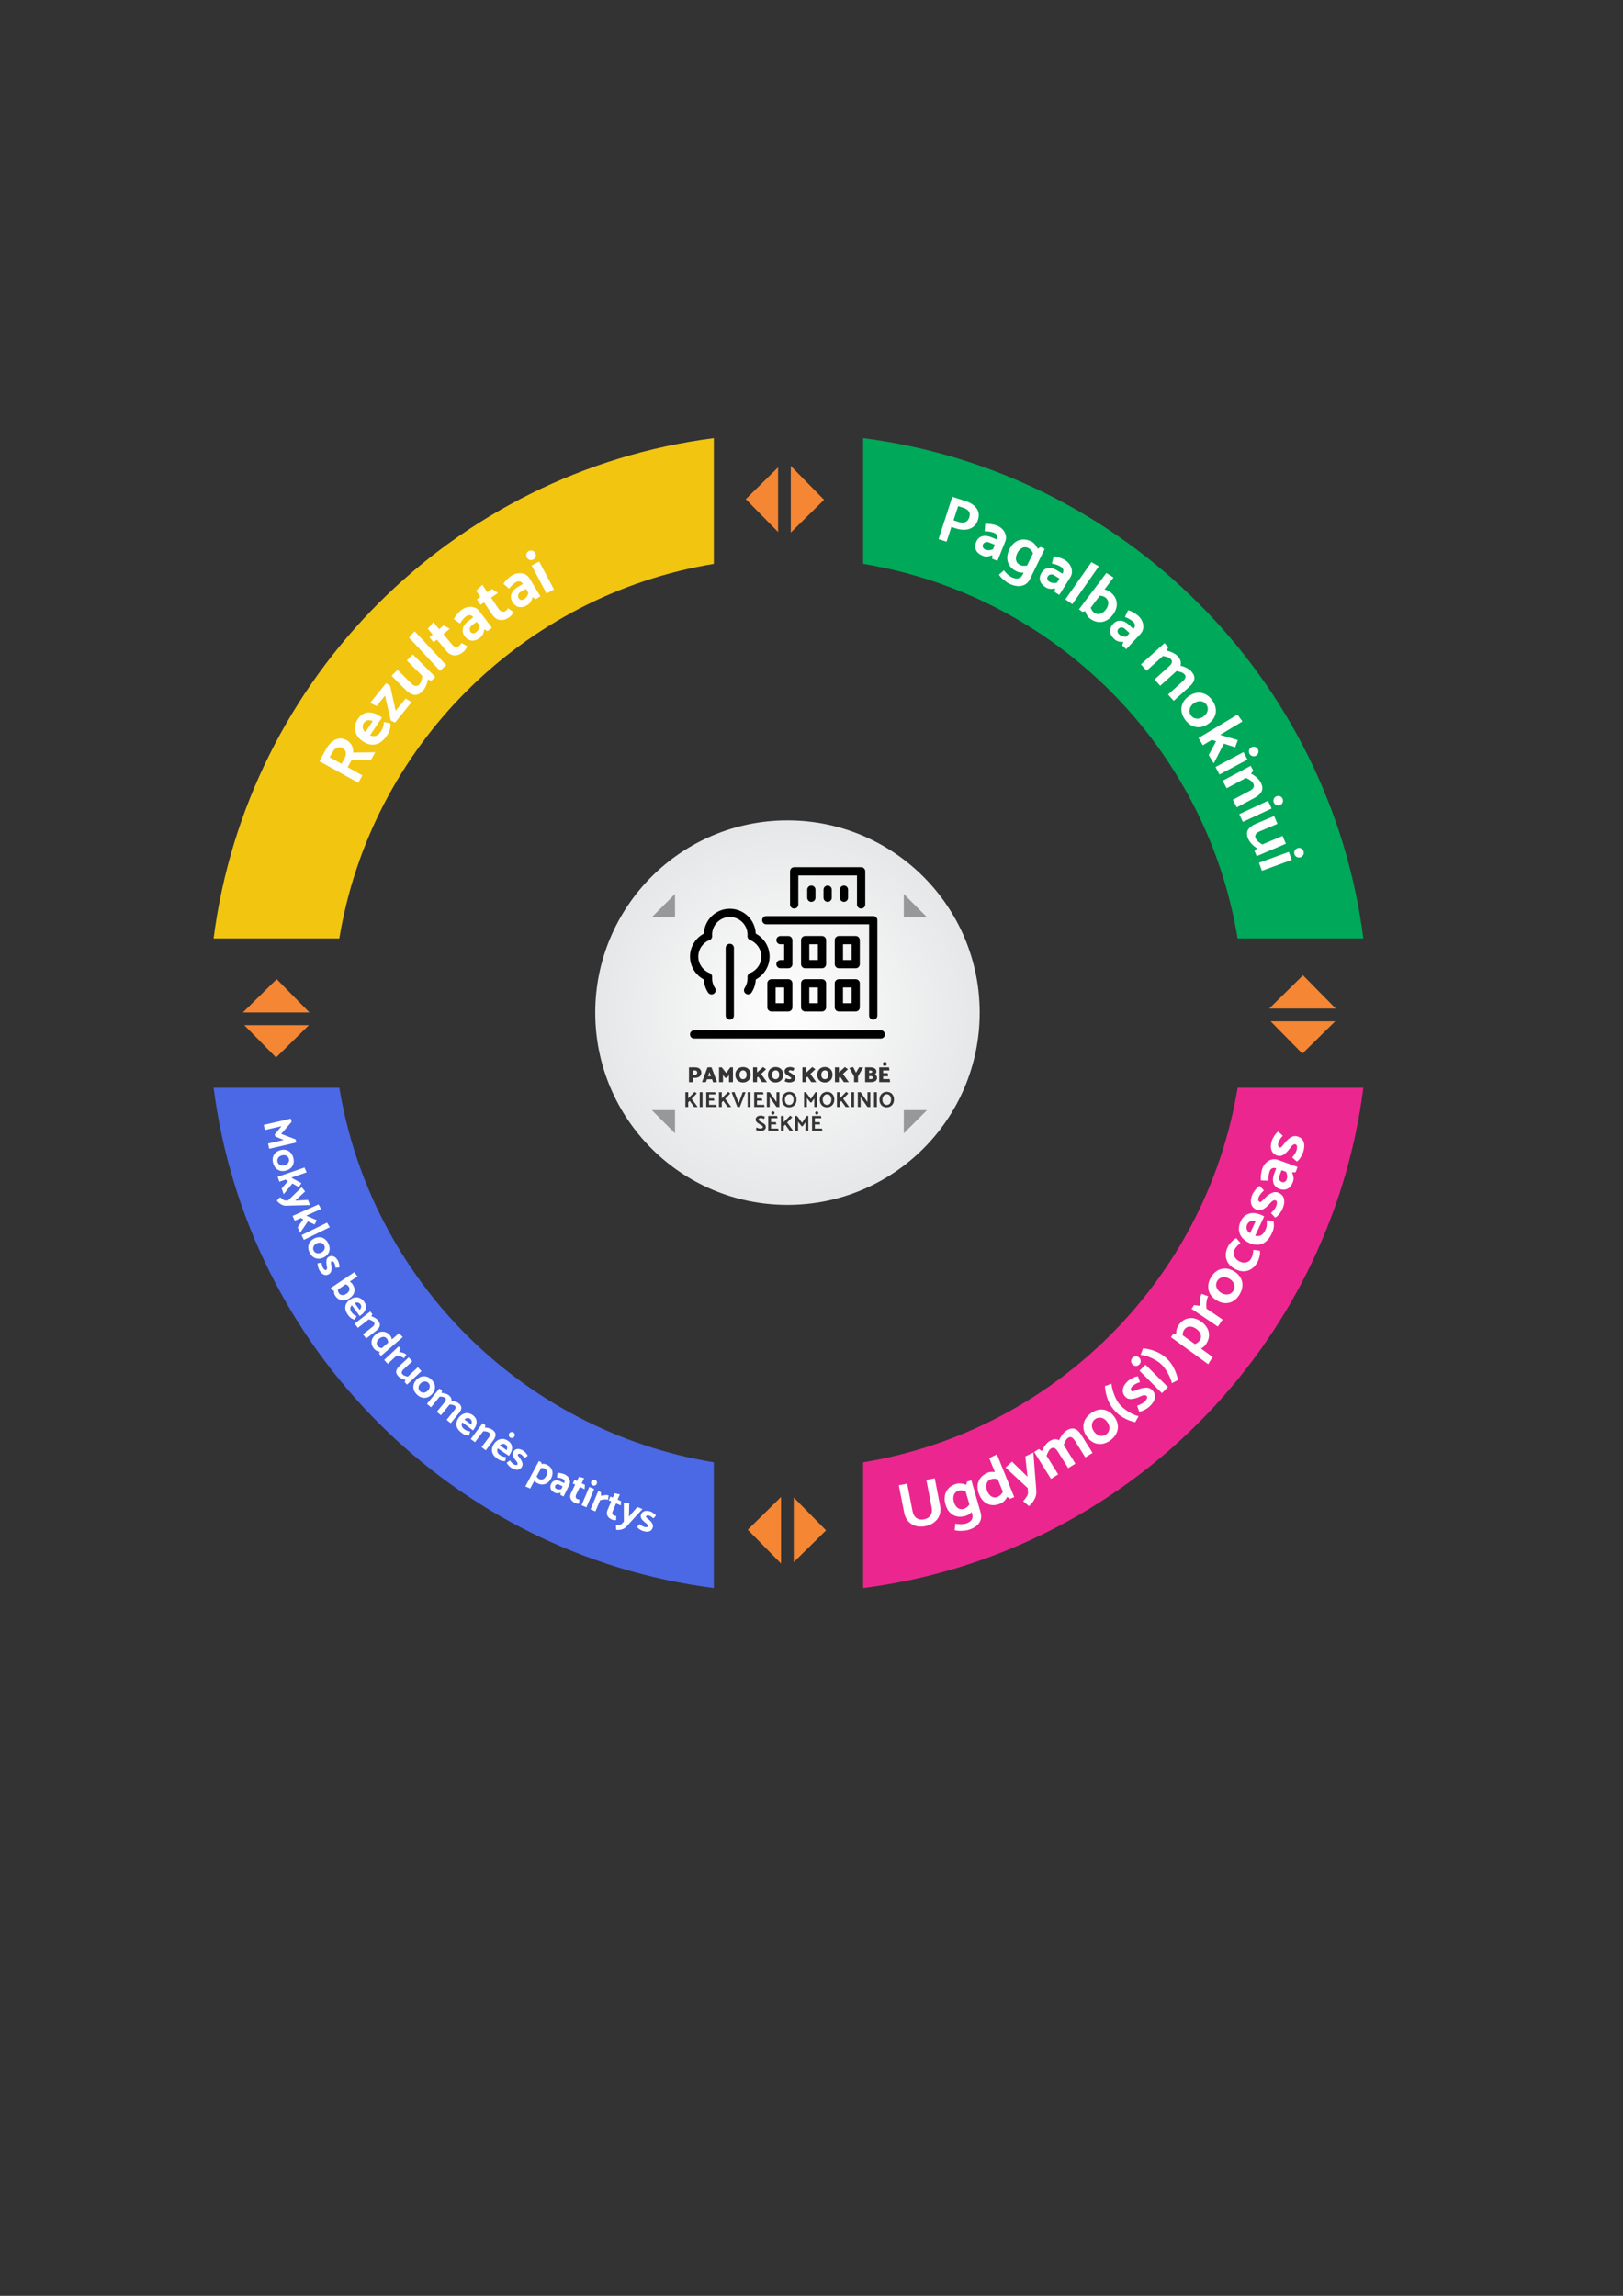 <?xml version="1.0" encoding="UTF-8"?>
<!DOCTYPE svg PUBLIC "-//W3C//DTD SVG 1.1//EN" "http://www.w3.org/Graphics/SVG/1.1/DTD/svg11.dtd">
<!-- Creator: CorelDRAW -->
<svg xmlns="http://www.w3.org/2000/svg" xml:space="preserve" width="210mm" height="297mm" style="shape-rendering:geometricPrecision; text-rendering:geometricPrecision; image-rendering:optimizeQuality; fill-rule:evenodd; clip-rule:evenodd"
viewBox="0 0 210 297"
 xmlns:xlink="http://www.w3.org/1999/xlink"
 version="1.1">
 <rect x="0" y="0" width="210" height="297" fill="#333333" stroke="none"/>
 <defs>
  <style type="text/css">
   <![CDATA[
    .fil5 {fill:none}
    .fil0 {fill:#00A859}
    .fil10 {fill:#96989A}
    .fil3 {fill:#EC268F}
    .fil6 {fill:#F58634}
    .fil9 {fill:black}
    .fil2 {fill:#4B68E5}
    .fil1 {fill:#F2C511}
    .fil8 {fill:#373435;fill-rule:nonzero}
    .fil4 {fill:#FEFEFE;fill-rule:nonzero}
    .fil7 {fill:url(#id0)}
   ]]>
  </style>
  <radialGradient id="id0" gradientUnits="userSpaceOnUse" cx="101.89" cy="131.001" r="24.871" fx="101.89" fy="131.001">
   <stop offset="0" style="stop-color:#FEFEFE"/>
   <stop offset="1" style="stop-color:#E6E7E8"/>
  </radialGradient>
 </defs>
 <g id="Layer_x0020_1">
  <path class="fil0" d="M111.678 56.676c33.698,4.332 60.393,31.028 64.725,64.725l-16.268 0c-4.09,-24.795 -23.662,-44.368 -48.458,-48.458l0 -16.268z"/>
  <path class="fil1" d="M27.638 121.402c4.332,-33.698 31.028,-60.393 64.725,-64.725l0 16.268c-24.795,4.09 -44.368,23.662 -48.458,48.458l-16.268 0z"/>
  <path class="fil2" d="M92.364 205.442c-33.698,-4.332 -60.393,-31.028 -64.725,-64.725l16.268 0c4.09,24.795 23.662,44.368 48.458,48.458l0 16.268z"/>
  <path class="fil3" d="M176.404 140.717c-4.332,33.698 -31.028,60.393 -64.725,64.725l0 -16.268c24.795,-4.09 44.368,-23.662 48.458,-48.458l16.268 0z"/>
  <path class="fil4" d="M46.362 101.262l0.529 -0.955 -1.909 -1.058 0.501 -0.903 2.501 -0.007 0.566 -1.022 -2.846 0.038c0.015,-0.333 -0.046,-0.641 -0.186,-0.921 -0.141,-0.281 -0.363,-0.505 -0.663,-0.672 -0.504,-0.279 -0.991,-0.306 -1.46,-0.079 -0.471,0.226 -0.868,0.629 -1.191,1.212l-0.873 1.578 5.033 2.79zm-3.377 -3.895c0.373,-0.67 0.823,-0.861 1.35,-0.567 0.257,0.142 0.395,0.337 0.416,0.584 0.021,0.247 -0.052,0.521 -0.219,0.823l-0.336 0.607 -1.541 -0.854 0.329 -0.593z"/>
  <path id="1" class="fil4" d="M49.144 92.642c-0.332,-0.224 -0.67,-0.371 -1.015,-0.44 -0.346,-0.069 -0.676,-0.041 -0.993,0.086 -0.316,0.127 -0.59,0.361 -0.82,0.703 -0.237,0.35 -0.368,0.704 -0.395,1.061 -0.025,0.357 0.051,0.696 0.229,1.016 0.178,0.322 0.447,0.604 0.807,0.847 0.557,0.375 1.106,0.502 1.648,0.381 0.54,-0.121 1.03,-0.505 1.465,-1.151 0.186,-0.275 0.31,-0.539 0.374,-0.789 0.063,-0.25 0.086,-0.507 0.066,-0.772l-0.84 -0.178c-0.018,0.238 -0.052,0.45 -0.102,0.635 -0.049,0.185 -0.137,0.371 -0.264,0.557 -0.217,0.323 -0.442,0.521 -0.674,0.591 -0.231,0.072 -0.483,0.051 -0.753,-0.064l1.548 -2.294 -0.281 -0.189zm-1.873 2.064c-0.195,-0.185 -0.306,-0.38 -0.336,-0.584 -0.03,-0.203 0.018,-0.399 0.145,-0.586 0.126,-0.188 0.285,-0.303 0.478,-0.346 0.192,-0.044 0.416,-0.014 0.673,0.092l-0.961 1.424z"/>
  <polygon id="12" class="fil4" points="49.959,88.377 47.892,90.93 48.729,91.337 49.817,89.993 50.565,93.226 51.11,93.481 53.242,90.85 52.497,90.356 51.197,91.962 50.483,88.726 "/>
  <path id="123" class="fil4" d="M54.65 87.457c-0.04,0.248 -0.089,0.463 -0.147,0.643 -0.058,0.182 -0.154,0.342 -0.289,0.477 -0.133,0.131 -0.285,0.185 -0.459,0.158 -0.174,-0.025 -0.35,-0.128 -0.529,-0.308l-1.785 -1.785 -0.777 0.779 1.819 1.82c0.372,0.371 0.735,0.586 1.091,0.646 0.354,0.059 0.715,-0.095 1.084,-0.462 0.16,-0.16 0.305,-0.377 0.436,-0.652 0.133,-0.275 0.224,-0.567 0.275,-0.875l0.443 0.181 0.509 -0.509 -2.904 -2.904 -0.777 0.779 2.011 2.011z"/>
  <polygon id="1234" class="fil4" points="57.73,86.039 53.655,81.669 52.92,82.482 56.932,86.784 "/>
  <path id="12345" class="fil4" d="M56.819 81.387l-0.751 -0.895 -0.711 0.851 0.625 0.747 -0.42 0.353 0.543 0.649 0.422 -0.354 1.246 1.486c0.3,0.358 0.645,0.545 1.033,0.559 0.387,0.014 0.777,-0.145 1.171,-0.474 0.103,-0.087 0.203,-0.205 0.298,-0.35 0.095,-0.147 0.152,-0.272 0.174,-0.378l-0.758 -0.404c-0.069,0.155 -0.161,0.279 -0.272,0.372 -0.147,0.124 -0.305,0.168 -0.471,0.131 -0.167,-0.037 -0.322,-0.14 -0.463,-0.309l-1.12 -1.335 0.83 -0.697 -0.803 -0.43 -0.572 0.478z"/>
  <path id="123456" class="fil4" d="M59.52 80.66c0.083,-0.154 0.198,-0.32 0.346,-0.498 0.148,-0.179 0.296,-0.325 0.446,-0.436 0.161,-0.123 0.323,-0.172 0.485,-0.15 0.162,0.023 0.309,0.116 0.439,0.279l-0.642 0.484c-0.38,0.285 -0.613,0.604 -0.7,0.955 -0.087,0.353 -0.006,0.696 0.245,1.03 0.244,0.325 0.538,0.508 0.88,0.549 0.343,0.042 0.71,-0.085 1.102,-0.38 0.302,-0.227 0.481,-0.59 0.539,-1.085l0.413 0.24 0.576 -0.433 -1.626 -2.156c-0.174,-0.23 -0.394,-0.39 -0.662,-0.477 -0.268,-0.089 -0.549,-0.103 -0.843,-0.044 -0.295,0.059 -0.573,0.188 -0.834,0.385 -0.154,0.116 -0.336,0.301 -0.548,0.555 -0.21,0.254 -0.346,0.464 -0.405,0.629l0.786 0.552zm1.37 1.099c-0.096,-0.127 -0.133,-0.268 -0.113,-0.425 0.02,-0.155 0.102,-0.288 0.245,-0.397l0.663 -0.5 0.377 0.5c-0.058,0.384 -0.217,0.673 -0.478,0.871 -0.123,0.092 -0.25,0.131 -0.382,0.118 -0.134,-0.013 -0.238,-0.069 -0.312,-0.168z"/>
  <path id="1234567" class="fil4" d="M63.062 76.617l-0.653 -0.97 -0.796 0.772 0.543 0.807 -0.456 0.307 0.474 0.703 0.456 -0.308 1.084 1.607c0.263,0.388 0.584,0.61 0.968,0.663 0.384,0.053 0.789,-0.062 1.215,-0.35 0.113,-0.075 0.223,-0.181 0.333,-0.316 0.11,-0.136 0.181,-0.254 0.213,-0.358l-0.713 -0.48c-0.085,0.147 -0.188,0.261 -0.31,0.343 -0.158,0.107 -0.319,0.134 -0.481,0.08 -0.162,-0.055 -0.305,-0.172 -0.429,-0.355l-0.975 -1.445 0.899 -0.605 -0.753 -0.514 -0.618 0.418z"/>
  <path id="12345678" class="fil4" d="M65.87 76.16c0.099,-0.144 0.23,-0.298 0.397,-0.46 0.165,-0.161 0.327,-0.291 0.488,-0.387 0.174,-0.104 0.34,-0.137 0.499,-0.097 0.158,0.04 0.294,0.147 0.406,0.323l-0.69 0.415c-0.406,0.244 -0.672,0.536 -0.796,0.878 -0.124,0.342 -0.079,0.691 0.137,1.048 0.209,0.348 0.483,0.562 0.819,0.639 0.336,0.078 0.715,-0.01 1.136,-0.262 0.325,-0.195 0.54,-0.535 0.651,-1.023l0.385 0.282 0.618 -0.371 -1.391 -2.314c-0.148,-0.247 -0.351,-0.429 -0.608,-0.543 -0.257,-0.116 -0.535,-0.16 -0.834,-0.131 -0.299,0.028 -0.59,0.127 -0.869,0.295 -0.165,0.099 -0.365,0.264 -0.603,0.495 -0.236,0.23 -0.392,0.425 -0.468,0.583l0.724 0.631zm1.247 1.236c-0.082,-0.136 -0.104,-0.279 -0.068,-0.433 0.035,-0.152 0.131,-0.277 0.286,-0.37l0.711 -0.426 0.322 0.536c-0.097,0.375 -0.286,0.646 -0.566,0.816 -0.131,0.078 -0.263,0.104 -0.394,0.078 -0.131,-0.027 -0.229,-0.093 -0.292,-0.2z"/>
  <path id="123456789" class="fil4" d="M68.993 72.385c0.154,-0.082 0.257,-0.203 0.309,-0.366 0.051,-0.162 0.037,-0.32 -0.047,-0.474 -0.082,-0.155 -0.205,-0.255 -0.367,-0.303 -0.162,-0.048 -0.322,-0.031 -0.475,0.052 -0.15,0.079 -0.25,0.199 -0.298,0.36 -0.049,0.159 -0.033,0.318 0.049,0.471 0.082,0.155 0.203,0.257 0.364,0.306 0.16,0.048 0.315,0.033 0.464,-0.046zm2.695 3.879l-1.928 -3.625 -0.972 0.516 1.928 3.625 0.972 -0.516z"/>
  <path class="fil4" d="M123.096 68.169l0.604 0.196c0.402,0.13 0.794,0.185 1.174,0.164 0.381,-0.022 0.72,-0.136 1.015,-0.343 0.296,-0.206 0.508,-0.508 0.638,-0.906 0.193,-0.596 0.137,-1.101 -0.169,-1.518 -0.308,-0.416 -0.782,-0.73 -1.427,-0.94l-1.714 -0.556 -1.778 5.474 1.039 0.337 0.62 -1.908zm1.52 -2.488c0.36,0.117 0.608,0.279 0.745,0.487 0.138,0.207 0.151,0.481 0.041,0.819 -0.117,0.288 -0.294,0.475 -0.529,0.563 -0.236,0.086 -0.515,0.076 -0.837,-0.028l-0.66 -0.214 0.597 -1.835 0.643 0.209z"/>
  <path id="1" class="fil4" d="M127.41 68.734c0.173,-0.01 0.375,0.004 0.605,0.038 0.229,0.035 0.43,0.087 0.603,0.158 0.189,0.075 0.315,0.189 0.378,0.34 0.065,0.149 0.059,0.323 -0.013,0.519l-0.747 -0.302c-0.439,-0.178 -0.833,-0.213 -1.18,-0.107 -0.347,0.107 -0.6,0.353 -0.756,0.741 -0.151,0.377 -0.158,0.723 -0.017,1.039 0.14,0.315 0.437,0.565 0.893,0.748 0.351,0.142 0.754,0.11 1.208,-0.096l0.007 0.478 0.667 0.27 1.012 -2.505c0.107,-0.267 0.131,-0.538 0.068,-0.811 -0.062,-0.275 -0.195,-0.523 -0.397,-0.745 -0.203,-0.223 -0.456,-0.395 -0.759,-0.516 -0.178,-0.072 -0.43,-0.134 -0.758,-0.183 -0.326,-0.049 -0.576,-0.058 -0.748,-0.024l-0.068 0.96zm-0.237 1.738c0.059,-0.147 0.161,-0.251 0.305,-0.315 0.145,-0.064 0.301,-0.061 0.469,0.007l0.769 0.31 -0.236 0.58c-0.357,0.148 -0.689,0.161 -0.992,0.038 -0.141,-0.056 -0.24,-0.145 -0.298,-0.267 -0.058,-0.121 -0.064,-0.238 -0.017,-0.354z"/>
  <path id="12" class="fil4" d="M135.174 71.01l-1.885 3.865c-0.247,0.508 -0.615,0.81 -1.102,0.909 -0.487,0.098 -1.03,0.002 -1.629,-0.291 -0.188,-0.092 -0.422,-0.255 -0.704,-0.49 -0.281,-0.234 -0.48,-0.456 -0.598,-0.663l0.638 -0.556c0.173,0.223 0.341,0.406 0.505,0.547 0.162,0.143 0.337,0.263 0.522,0.358 0.302,0.141 0.577,0.185 0.827,0.13 0.248,-0.054 0.432,-0.2 0.547,-0.439l0.152 -0.312c-0.33,0.034 -0.639,-0.02 -0.928,-0.161 -0.573,-0.279 -0.941,-0.674 -1.103,-1.184 -0.164,-0.509 -0.1,-1.06 0.189,-1.654 0.188,-0.385 0.429,-0.689 0.722,-0.91 0.292,-0.222 0.621,-0.343 0.984,-0.367 0.364,-0.024 0.741,0.059 1.13,0.25 0.168,0.082 0.327,0.209 0.477,0.384 0.151,0.174 0.27,0.36 0.354,0.557l0.384 -0.226 0.518 0.251zm-3.205 2.073c0.131,0.064 0.272,0.102 0.42,0.111 0.15,0.01 0.318,-0.003 0.504,-0.038l0.768 -1.575c-0.078,-0.175 -0.165,-0.318 -0.264,-0.425 -0.097,-0.107 -0.217,-0.196 -0.36,-0.265 -0.27,-0.131 -0.532,-0.133 -0.789,-0.004 -0.258,0.13 -0.466,0.355 -0.624,0.68 -0.16,0.325 -0.209,0.625 -0.152,0.902 0.056,0.275 0.223,0.48 0.497,0.614z"/>
  <path id="123" class="fil4" d="M136.102 72.909c0.172,0.023 0.368,0.069 0.588,0.144 0.22,0.073 0.409,0.161 0.566,0.26 0.174,0.107 0.278,0.241 0.315,0.399 0.037,0.16 0.001,0.33 -0.104,0.509l-0.682 -0.426c-0.402,-0.251 -0.783,-0.354 -1.143,-0.31 -0.361,0.045 -0.652,0.244 -0.872,0.598 -0.216,0.344 -0.282,0.684 -0.199,1.019 0.085,0.336 0.334,0.632 0.751,0.893 0.32,0.2 0.722,0.238 1.205,0.114l-0.075 0.471 0.61 0.383 1.431 -2.29c0.152,-0.244 0.222,-0.507 0.207,-0.789 -0.013,-0.281 -0.1,-0.548 -0.261,-0.802 -0.161,-0.254 -0.381,-0.467 -0.657,-0.641 -0.164,-0.102 -0.401,-0.206 -0.714,-0.312 -0.313,-0.106 -0.557,-0.157 -0.732,-0.152l-0.233 0.931zm-0.536 1.672c0.083,-0.134 0.202,-0.22 0.356,-0.257 0.152,-0.038 0.306,-0.009 0.459,0.087l0.704 0.439 -0.332 0.531c-0.378,0.083 -0.706,0.038 -0.984,-0.136 -0.13,-0.08 -0.212,-0.185 -0.248,-0.313 -0.035,-0.13 -0.021,-0.247 0.045,-0.351z"/>
  <polygon id="1234" class="fil4" points="138.744,78.163 142.172,73.269 141.224,72.719 137.85,77.538 "/>
  <path id="12345" class="fil4" d="M143.634 76.577c0.508,0.384 0.794,0.841 0.857,1.373 0.064,0.531 -0.104,1.06 -0.501,1.587 -0.258,0.343 -0.553,0.594 -0.883,0.755 -0.329,0.162 -0.674,0.22 -1.036,0.173 -0.361,-0.046 -0.715,-0.2 -1.063,-0.461 -0.135,-0.102 -0.255,-0.238 -0.36,-0.409 -0.104,-0.171 -0.186,-0.349 -0.244,-0.533l-0.348 0.097 -0.447 -0.336 3.542 -4.699 0.929 0.583 -1.173 1.555c0.274,0.049 0.515,0.155 0.728,0.315zm-2.067 2.673c0.238,0.179 0.497,0.231 0.775,0.154 0.277,-0.077 0.523,-0.26 0.742,-0.549 0.217,-0.288 0.323,-0.573 0.32,-0.855 -0.003,-0.282 -0.127,-0.514 -0.37,-0.697 -0.189,-0.142 -0.433,-0.224 -0.73,-0.243l-1.177 1.562c0.09,0.265 0.236,0.474 0.439,0.628z"/>
  <path id="123456" class="fil4" d="M145.557 79.817c0.165,0.055 0.349,0.14 0.55,0.254 0.202,0.114 0.371,0.236 0.507,0.363 0.15,0.138 0.226,0.289 0.231,0.453 0.006,0.164 -0.061,0.323 -0.199,0.48l-0.587 -0.549c-0.347,-0.323 -0.701,-0.497 -1.064,-0.522 -0.363,-0.025 -0.686,0.114 -0.971,0.42 -0.277,0.296 -0.406,0.618 -0.388,0.963 0.018,0.344 0.206,0.684 0.566,1.019 0.277,0.258 0.663,0.372 1.161,0.343l-0.164 0.449 0.526 0.491 1.842 -1.974c0.196,-0.21 0.315,-0.456 0.354,-0.735 0.041,-0.278 0.006,-0.557 -0.104,-0.837 -0.109,-0.279 -0.284,-0.532 -0.523,-0.755 -0.14,-0.13 -0.353,-0.278 -0.641,-0.442 -0.286,-0.164 -0.516,-0.26 -0.69,-0.291l-0.406 0.871zm-0.845 1.54c0.109,-0.116 0.241,-0.178 0.398,-0.185 0.158,-0.007 0.302,0.051 0.435,0.174l0.607 0.566 -0.428 0.457c-0.387,0.01 -0.7,-0.096 -0.94,-0.32 -0.112,-0.103 -0.172,-0.222 -0.182,-0.356 -0.011,-0.133 0.025,-0.245 0.11,-0.336z"/>
  <path id="1234567" class="fil4" d="M154.137 86.843c0.313,0.349 0.446,0.683 0.397,1.003 -0.048,0.322 -0.258,0.648 -0.626,0.981l-2.039 1.835 -0.735 -0.817 1.874 -1.688c0.198,-0.178 0.319,-0.343 0.364,-0.494 0.047,-0.151 0.011,-0.292 -0.106,-0.422 -0.113,-0.126 -0.247,-0.214 -0.399,-0.267 -0.154,-0.052 -0.363,-0.107 -0.628,-0.165l-0.08 0.073 -2.039 1.836 -0.737 -0.819 1.875 -1.688c0.196,-0.178 0.319,-0.342 0.364,-0.494 0.047,-0.151 0.01,-0.292 -0.107,-0.422 -0.113,-0.126 -0.246,-0.214 -0.399,-0.267 -0.152,-0.052 -0.366,-0.107 -0.638,-0.165l-2.114 1.904 -0.737 -0.819 3.051 -2.747 0.481 0.535 -0.202 0.433c0.303,0.068 0.584,0.168 0.841,0.302 0.257,0.133 0.453,0.275 0.588,0.426 0.374,0.415 0.49,0.821 0.344,1.218 0.3,0.07 0.576,0.172 0.827,0.303 0.25,0.131 0.443,0.272 0.58,0.423z"/>
  <path id="12345678" class="fil4" d="M156.386 93.612c-0.351,0.255 -0.713,0.406 -1.084,0.453 -0.371,0.045 -0.725,-0.013 -1.064,-0.175 -0.337,-0.162 -0.635,-0.422 -0.895,-0.777 -0.258,-0.357 -0.413,-0.72 -0.467,-1.089 -0.052,-0.37 0,-0.724 0.157,-1.06 0.157,-0.337 0.411,-0.633 0.762,-0.889 0.351,-0.256 0.713,-0.406 1.084,-0.453 0.371,-0.047 0.725,0.013 1.063,0.175 0.339,0.162 0.636,0.422 0.895,0.777 0.26,0.357 0.415,0.72 0.467,1.089 0.052,0.37 0.002,0.724 -0.155,1.06 -0.157,0.337 -0.411,0.633 -0.762,0.889zm-2.282 -1.053c0.179,0.247 0.42,0.384 0.725,0.409 0.306,0.027 0.603,-0.065 0.889,-0.274 0.288,-0.209 0.466,-0.46 0.532,-0.752 0.066,-0.293 0.009,-0.564 -0.174,-0.816 -0.179,-0.247 -0.422,-0.384 -0.727,-0.409 -0.305,-0.027 -0.601,0.065 -0.889,0.274 -0.288,0.209 -0.464,0.46 -0.531,0.752 -0.066,0.293 -0.009,0.564 0.174,0.816z"/>
  <polygon id="123456789" class="fil4" points="155.637,96.41 156.79,95.716 157.35,95.894 156.395,97.673 157.045,98.754 158.359,96.205 159.815,96.674 160.165,95.743 157.872,95.067 160.759,93.331 160.117,92.443 155.074,95.473 "/>
  <path id="12345678910" class="fil4" d="M161.665 97.499c0.082,0.154 0.203,0.257 0.366,0.309 0.162,0.051 0.32,0.037 0.474,-0.047 0.155,-0.082 0.255,-0.205 0.303,-0.367 0.048,-0.162 0.031,-0.322 -0.052,-0.475 -0.079,-0.15 -0.199,-0.25 -0.36,-0.298 -0.159,-0.049 -0.318,-0.033 -0.471,0.049 -0.155,0.082 -0.257,0.203 -0.306,0.364 -0.048,0.16 -0.033,0.315 0.046,0.464zm-3.879 2.695l3.625 -1.928 -0.516 -0.972 -3.625 1.928 0.516 0.972z"/>
  <path id="1234567891011" class="fil4" d="M161.229 100.638c0.224,0.11 0.416,0.22 0.573,0.328 0.157,0.109 0.279,0.248 0.37,0.418 0.087,0.164 0.093,0.326 0.018,0.484 -0.076,0.158 -0.226,0.298 -0.45,0.416l-2.228 1.184 0.518 0.972 2.272 -1.208c0.463,-0.247 0.776,-0.531 0.937,-0.854 0.161,-0.322 0.12,-0.711 -0.124,-1.17 -0.106,-0.201 -0.271,-0.402 -0.497,-0.61 -0.224,-0.206 -0.475,-0.38 -0.755,-0.518l0.302 -0.371 -0.339 -0.636 -3.625 1.928 0.516 0.972 2.512 -1.335z"/>
  <path id="123456789101112" class="fil4" d="M164.826 103.838c0.073,0.159 0.189,0.268 0.349,0.329 0.158,0.059 0.318,0.052 0.475,-0.021 0.158,-0.075 0.267,-0.192 0.322,-0.351 0.056,-0.159 0.048,-0.319 -0.027,-0.478 -0.071,-0.152 -0.185,-0.258 -0.343,-0.316 -0.158,-0.057 -0.316,-0.048 -0.474,0.025 -0.158,0.073 -0.267,0.189 -0.323,0.347 -0.058,0.158 -0.051,0.313 0.021,0.466zm-4.014 2.489l3.721 -1.736 -0.466 -0.998 -3.721 1.736 0.466 0.998z"/>
  <path id="12345678910111213" class="fil4" d="M163.333 109.247c-0.214,-0.13 -0.395,-0.255 -0.542,-0.377 -0.147,-0.123 -0.257,-0.271 -0.333,-0.449 -0.072,-0.171 -0.064,-0.332 0.025,-0.484 0.089,-0.151 0.25,-0.275 0.484,-0.375l2.323 -0.985 -0.43 -1.013 -2.369 1.005c-0.483,0.206 -0.819,0.461 -1.008,0.769 -0.189,0.306 -0.181,0.699 0.021,1.177 0.089,0.207 0.236,0.425 0.442,0.649 0.206,0.226 0.442,0.419 0.707,0.583l-0.332 0.344 0.281 0.662 3.779 -1.604 -0.43 -1.013 -2.618 1.112z"/>
  <path id="1234567891011121314" class="fil4" d="M167.492 110.516c0.059,0.165 0.167,0.284 0.319,0.357 0.152,0.073 0.312,0.081 0.476,0.02 0.165,-0.059 0.282,-0.167 0.351,-0.32 0.071,-0.155 0.075,-0.315 0.016,-0.478 -0.058,-0.16 -0.162,-0.275 -0.315,-0.346 -0.152,-0.07 -0.31,-0.076 -0.474,-0.017 -0.165,0.061 -0.282,0.167 -0.353,0.319 -0.071,0.151 -0.078,0.306 -0.02,0.466zm-4.215 2.129l3.858 -1.404 -0.377 -1.034 -3.858 1.404 0.377 1.034z"/>
  <path class="fil4" d="M116.294 192.14l0.708 3.596c0.079,0.405 0.244,0.752 0.495,1.043 0.253,0.291 0.57,0.494 0.955,0.613 0.385,0.117 0.807,0.131 1.267,0.042 0.466,-0.09 0.858,-0.264 1.177,-0.518 0.318,-0.254 0.542,-0.563 0.673,-0.924 0.131,-0.361 0.157,-0.748 0.077,-1.157l-0.7 -3.598 -1.088 0.212 0.683 3.515c0.085,0.438 0.038,0.793 -0.142,1.067 -0.179,0.272 -0.457,0.446 -0.834,0.519 -0.377,0.073 -0.7,0.02 -0.968,-0.161 -0.267,-0.18 -0.445,-0.495 -0.532,-0.944l-0.683 -3.515 -1.089 0.212z"/>
  <path id="1" class="fil4" d="M125.689 191.512l1.185 4.133c0.157,0.543 0.086,1.013 -0.21,1.413 -0.298,0.399 -0.765,0.69 -1.405,0.873 -0.2,0.058 -0.484,0.095 -0.85,0.107 -0.365,0.014 -0.663,-0.017 -0.89,-0.092l0.103 -0.84c0.278,0.049 0.526,0.072 0.742,0.069 0.216,-0.004 0.425,-0.031 0.628,-0.083 0.318,-0.097 0.552,-0.25 0.701,-0.457 0.148,-0.206 0.186,-0.437 0.113,-0.693l-0.095 -0.333c-0.223,0.246 -0.49,0.413 -0.799,0.501 -0.612,0.176 -1.15,0.13 -1.613,-0.14 -0.462,-0.271 -0.783,-0.723 -0.965,-1.358 -0.119,-0.412 -0.143,-0.799 -0.072,-1.159 0.069,-0.361 0.232,-0.672 0.486,-0.931 0.254,-0.261 0.59,-0.452 1.007,-0.572 0.179,-0.051 0.382,-0.062 0.611,-0.034 0.227,0.028 0.44,0.087 0.636,0.178l0.133 -0.425 0.553 -0.16zm-0.995 3.684c0.141,-0.041 0.271,-0.107 0.388,-0.199 0.117,-0.092 0.233,-0.214 0.349,-0.364l-0.483 -1.685c-0.175,-0.079 -0.336,-0.126 -0.48,-0.14 -0.145,-0.014 -0.293,0.002 -0.446,0.045 -0.288,0.082 -0.484,0.257 -0.588,0.525 -0.106,0.268 -0.109,0.576 -0.008,0.923 0.099,0.347 0.262,0.604 0.49,0.77 0.226,0.167 0.487,0.209 0.779,0.124z"/>
  <path id="12" class="fil4" d="M128.993 188.137l2.238 5.542 -0.533 0.214 -0.375 -0.25c-0.216,0.429 -0.523,0.723 -0.921,0.883 -0.591,0.24 -1.13,0.248 -1.619,0.028 -0.487,-0.22 -0.855,-0.635 -1.102,-1.247 -0.161,-0.398 -0.224,-0.78 -0.193,-1.146 0.032,-0.365 0.161,-0.692 0.385,-0.978 0.226,-0.285 0.54,-0.509 0.943,-0.673 0.126,-0.051 0.268,-0.082 0.427,-0.095 0.159,-0.013 0.32,-0.006 0.483,0.02l-0.725 -1.798 0.993 -0.501zm-1.26 4.746c0.134,0.335 0.325,0.573 0.567,0.716 0.243,0.142 0.505,0.155 0.789,0.042 0.136,-0.055 0.257,-0.135 0.364,-0.24 0.107,-0.103 0.21,-0.237 0.309,-0.398l-0.656 -1.626c-0.182,-0.059 -0.347,-0.089 -0.492,-0.087 -0.145,0 -0.292,0.031 -0.439,0.09 -0.277,0.111 -0.454,0.306 -0.531,0.584 -0.076,0.277 -0.047,0.583 0.089,0.918z"/>
  <path id="123" class="fil4" d="M133.013 193.027c0.018,0.179 -0.031,0.36 -0.145,0.542 -0.116,0.182 -0.275,0.392 -0.48,0.629l0.746 0.643c0.301,-0.247 0.543,-0.549 0.727,-0.906 0.183,-0.356 0.261,-0.706 0.231,-1.05l-0.385 -4.981 -1.043 0.508 0.285 2.63 -2.011 -1.959 -0.833 0.765 2.87 2.659 0.037 0.519z"/>
  <path id="1234" class="fil4" d="M137.996 185.059c0.397,-0.248 0.749,-0.32 1.057,-0.216 0.308,0.103 0.593,0.365 0.857,0.787l1.454 2.325 -0.934 0.583 -1.336 -2.139c-0.14,-0.224 -0.281,-0.372 -0.422,-0.444 -0.141,-0.072 -0.286,-0.061 -0.435,0.031 -0.144,0.09 -0.254,0.206 -0.332,0.347 -0.077,0.142 -0.168,0.339 -0.271,0.59l0.058 0.093 1.454 2.326 -0.933 0.583 -1.338 -2.139c-0.14,-0.224 -0.281,-0.373 -0.422,-0.445 -0.141,-0.072 -0.286,-0.061 -0.435,0.033 -0.142,0.089 -0.254,0.205 -0.332,0.347 -0.078,0.141 -0.169,0.341 -0.274,0.6l1.507 2.412 -0.933 0.583 -2.176 -3.481 0.611 -0.381 0.391 0.275c0.12,-0.288 0.267,-0.548 0.443,-0.776 0.176,-0.23 0.35,-0.399 0.522,-0.506 0.474,-0.296 0.893,-0.339 1.257,-0.127 0.123,-0.282 0.271,-0.536 0.443,-0.761 0.172,-0.224 0.346,-0.391 0.518,-0.498z"/>
  <path id="12345" class="fil4" d="M144.158 183.25c0.261,0.347 0.418,0.706 0.471,1.077 0.052,0.37 0,0.725 -0.157,1.065 -0.157,0.342 -0.411,0.643 -0.762,0.909 -0.351,0.265 -0.711,0.428 -1.081,0.485 -0.368,0.059 -0.723,0.014 -1.063,-0.137 -0.34,-0.151 -0.641,-0.399 -0.902,-0.747 -0.261,-0.347 -0.419,-0.706 -0.471,-1.075 -0.052,-0.37 -0.001,-0.725 0.155,-1.067 0.157,-0.34 0.412,-0.643 0.763,-0.907 0.351,-0.265 0.711,-0.428 1.081,-0.487 0.368,-0.059 0.722,-0.013 1.062,0.138 0.339,0.15 0.639,0.398 0.902,0.745zm-1.013 2.3c0.244,-0.183 0.375,-0.427 0.397,-0.732 0.021,-0.306 -0.076,-0.601 -0.289,-0.885 -0.214,-0.284 -0.469,-0.456 -0.762,-0.518 -0.293,-0.061 -0.565,0.001 -0.813,0.188 -0.243,0.183 -0.375,0.429 -0.395,0.734 -0.021,0.305 0.075,0.6 0.289,0.883 0.215,0.285 0.469,0.457 0.762,0.519 0.294,0.061 0.565,-0.001 0.811,-0.189z"/>
  <path id="123456" class="fil4" d="M147.325 183.203c-0.375,-0.069 -0.807,-0.256 -1.297,-0.559 -0.491,-0.303 -0.875,-0.621 -1.154,-0.954 -0.27,-0.32 -0.505,-0.741 -0.707,-1.264 -0.203,-0.522 -0.32,-0.995 -0.351,-1.418l-0.855 0.31c0.054,0.617 0.172,1.175 0.354,1.674 0.183,0.498 0.445,0.951 0.786,1.357 0.351,0.419 0.765,0.768 1.24,1.043 0.474,0.277 0.988,0.475 1.542,0.601l0.442 -0.79z"/>
  <path id="1234567" class="fil4" d="M147.401 182.619c0.22,-0.021 0.459,-0.1 0.715,-0.238 0.255,-0.14 0.46,-0.279 0.614,-0.422 0.404,-0.377 0.638,-0.748 0.7,-1.111 0.062,-0.363 -0.046,-0.696 -0.327,-0.996 -0.223,-0.24 -0.509,-0.351 -0.857,-0.336 -0.348,0.015 -0.718,0.107 -1.112,0.272 -0.203,0.089 -0.364,0.15 -0.485,0.181 -0.121,0.033 -0.206,0.021 -0.257,-0.033 -0.065,-0.07 -0.087,-0.162 -0.068,-0.278 0.02,-0.114 0.082,-0.22 0.185,-0.316 0.133,-0.124 0.275,-0.226 0.428,-0.306 0.152,-0.081 0.339,-0.16 0.562,-0.234l-0.261 -0.765c-0.229,0.037 -0.471,0.12 -0.727,0.251 -0.257,0.13 -0.454,0.261 -0.596,0.392 -0.358,0.334 -0.567,0.681 -0.625,1.042 -0.059,0.358 0.044,0.68 0.31,0.965 0.212,0.227 0.481,0.326 0.81,0.298 0.328,-0.028 0.679,-0.128 1.053,-0.298 0.45,-0.22 0.751,-0.25 0.9,-0.089 0.078,0.082 0.086,0.195 0.025,0.336 -0.062,0.142 -0.154,0.271 -0.278,0.385 -0.219,0.205 -0.543,0.381 -0.977,0.529l0.267 0.77z"/>
  <path id="12345678" class="fil4" d="M147.405 176.526c0.124,-0.124 0.188,-0.271 0.189,-0.44 0.003,-0.169 -0.059,-0.316 -0.182,-0.44 -0.124,-0.124 -0.271,-0.185 -0.44,-0.182 -0.169,0.001 -0.316,0.065 -0.44,0.188 -0.12,0.12 -0.179,0.264 -0.179,0.432 0,0.168 0.062,0.313 0.185,0.436 0.124,0.124 0.269,0.186 0.437,0.186 0.168,-0 0.312,-0.059 0.43,-0.179zm3.713 2.921l-2.904 -2.904 -0.778 0.779 2.903 2.904 0.779 -0.779z"/>
  <path id="123456789" class="fil4" d="M147.58 175.278c0.368,0.013 0.816,0.137 1.343,0.373 0.529,0.236 0.954,0.499 1.277,0.79 0.31,0.279 0.604,0.663 0.882,1.153 0.277,0.488 0.46,0.937 0.549,1.343l0.8 -0.419c-0.144,-0.608 -0.339,-1.146 -0.586,-1.614 -0.247,-0.469 -0.565,-0.879 -0.954,-1.23 -0.404,-0.363 -0.861,-0.646 -1.373,-0.854 -0.512,-0.207 -1.051,-0.337 -1.619,-0.392l-0.32 0.851z"/>
  <path id="12345678910" class="fil4" d="M152.51 171.41c0.375,-0.515 0.827,-0.81 1.358,-0.882 0.529,-0.071 1.061,0.087 1.596,0.475 0.347,0.251 0.604,0.542 0.77,0.868 0.168,0.327 0.231,0.672 0.192,1.034 -0.04,0.361 -0.188,0.718 -0.443,1.07 -0.135,0.188 -0.333,0.347 -0.59,0.481l1.506 1.095 -0.573 0.933 -4.822 -3.502 0.329 -0.453 0.356 -0.013c-0.014,-0.422 0.093,-0.792 0.322,-1.106zm2.708 2.019c0.175,-0.241 0.223,-0.501 0.14,-0.776 -0.082,-0.277 -0.268,-0.521 -0.56,-0.732 -0.293,-0.212 -0.58,-0.315 -0.861,-0.306 -0.282,0.009 -0.512,0.136 -0.692,0.382 -0.14,0.192 -0.216,0.436 -0.229,0.734l1.582 1.149c0.264,-0.095 0.47,-0.244 0.62,-0.45z"/>
  <path id="1234567891011" class="fil4" d="M156.114 169.303c-0.04,-0.313 -0.04,-0.621 0.002,-0.924 0.041,-0.302 0.113,-0.531 0.217,-0.686l-0.854 -0.309c-0.113,0.168 -0.186,0.402 -0.217,0.701 -0.031,0.298 -0.03,0.579 0.006,0.84l-0.772 -0.082 -0.323 0.477 3.405 2.296 0.615 -0.912 -2.079 -1.401z"/>
  <path id="123456789101112" class="fil4" d="M159.666 164.458c0.372,0.224 0.653,0.498 0.84,0.821 0.188,0.323 0.274,0.673 0.255,1.047 -0.017,0.375 -0.14,0.751 -0.367,1.127 -0.226,0.378 -0.499,0.663 -0.82,0.857 -0.32,0.192 -0.666,0.282 -1.037,0.271 -0.371,-0.013 -0.742,-0.131 -1.115,-0.354 -0.372,-0.224 -0.653,-0.498 -0.841,-0.821 -0.188,-0.323 -0.272,-0.673 -0.254,-1.047 0.017,-0.375 0.14,-0.751 0.365,-1.129 0.227,-0.377 0.501,-0.662 0.821,-0.855 0.319,-0.192 0.664,-0.282 1.036,-0.271 0.372,0.013 0.744,0.131 1.116,0.354zm-0.078 2.512c0.158,-0.261 0.189,-0.536 0.093,-0.828 -0.095,-0.291 -0.295,-0.528 -0.6,-0.71 -0.305,-0.183 -0.605,-0.248 -0.9,-0.196 -0.295,0.054 -0.522,0.213 -0.683,0.478 -0.157,0.262 -0.188,0.538 -0.092,0.828 0.095,0.292 0.295,0.529 0.6,0.711 0.305,0.183 0.604,0.248 0.9,0.196 0.295,-0.053 0.522,-0.213 0.682,-0.48z"/>
  <path id="12345678910111213" class="fil4" d="M159.958 160.166c-0.205,0.109 -0.408,0.268 -0.61,0.481 -0.203,0.212 -0.349,0.402 -0.439,0.571 -0.206,0.39 -0.309,0.771 -0.308,1.146 0.003,0.375 0.106,0.718 0.312,1.029 0.206,0.31 0.501,0.567 0.883,0.772 0.384,0.205 0.761,0.303 1.132,0.299 0.37,-0.004 0.71,-0.112 1.019,-0.322 0.309,-0.209 0.567,-0.508 0.775,-0.896 0.097,-0.185 0.18,-0.419 0.248,-0.703 0.068,-0.284 0.083,-0.535 0.045,-0.752l-0.85 -0.097c-0.015,0.234 -0.044,0.437 -0.083,0.608 -0.04,0.171 -0.102,0.336 -0.188,0.495 -0.145,0.274 -0.364,0.445 -0.656,0.514 -0.292,0.068 -0.596,0.018 -0.909,-0.148 -0.315,-0.167 -0.526,-0.394 -0.636,-0.679 -0.11,-0.285 -0.095,-0.563 0.049,-0.831 0.085,-0.159 0.186,-0.303 0.306,-0.432 0.118,-0.128 0.271,-0.265 0.457,-0.409l-0.549 -0.646z"/>
  <path id="1234567891011121314" class="fil4" d="M163.269 157.21c-0.364,-0.169 -0.721,-0.261 -1.072,-0.275 -0.351,-0.014 -0.673,0.066 -0.967,0.24 -0.293,0.175 -0.526,0.449 -0.701,0.823 -0.178,0.384 -0.253,0.754 -0.223,1.111 0.03,0.356 0.158,0.679 0.385,0.968 0.226,0.289 0.536,0.525 0.93,0.71 0.608,0.284 1.17,0.323 1.686,0.119 0.515,-0.205 0.938,-0.66 1.267,-1.366 0.141,-0.302 0.223,-0.581 0.245,-0.838 0.024,-0.257 0.006,-0.515 -0.055,-0.773l-0.857 -0.045c0.018,0.24 0.018,0.454 -0.001,0.645 -0.02,0.189 -0.078,0.387 -0.173,0.591 -0.164,0.353 -0.356,0.583 -0.574,0.69 -0.217,0.107 -0.469,0.126 -0.753,0.055l1.17 -2.509 -0.306 -0.144zm-1.527 2.334c-0.222,-0.154 -0.363,-0.329 -0.423,-0.525 -0.061,-0.196 -0.044,-0.397 0.051,-0.601 0.096,-0.205 0.236,-0.344 0.419,-0.418 0.183,-0.072 0.409,-0.078 0.679,-0.014l-0.725 1.558z"/>
  <path id="123456789101112131415" class="fil4" d="M165 157.528c0.193,-0.109 0.38,-0.278 0.557,-0.509 0.178,-0.232 0.308,-0.443 0.388,-0.635 0.217,-0.509 0.279,-0.943 0.189,-1.3 -0.09,-0.357 -0.326,-0.615 -0.706,-0.777 -0.3,-0.127 -0.607,-0.113 -0.919,0.042 -0.312,0.157 -0.612,0.39 -0.904,0.701 -0.15,0.164 -0.272,0.285 -0.37,0.363 -0.097,0.079 -0.181,0.103 -0.248,0.075 -0.087,-0.038 -0.147,-0.113 -0.175,-0.227 -0.028,-0.113 -0.015,-0.234 0.04,-0.364 0.071,-0.167 0.16,-0.318 0.267,-0.453 0.106,-0.136 0.245,-0.284 0.418,-0.443l-0.549 -0.591c-0.195,0.126 -0.382,0.3 -0.563,0.523 -0.181,0.224 -0.309,0.425 -0.384,0.601 -0.192,0.452 -0.241,0.854 -0.148,1.205 0.093,0.353 0.318,0.605 0.676,0.756 0.286,0.121 0.573,0.103 0.862,-0.056 0.288,-0.16 0.569,-0.394 0.84,-0.701 0.323,-0.384 0.586,-0.533 0.787,-0.447 0.104,0.044 0.158,0.142 0.159,0.298 0.002,0.154 -0.03,0.309 -0.096,0.464 -0.117,0.275 -0.343,0.569 -0.677,0.881l0.556 0.595z"/>
  <path id="12345678910111213141516" class="fil4" d="M164.122 152.748c-0.015,-0.174 -0.008,-0.375 0.018,-0.605 0.027,-0.231 0.072,-0.433 0.136,-0.608 0.069,-0.192 0.178,-0.322 0.326,-0.391 0.148,-0.069 0.322,-0.071 0.521,-0.004l-0.275 0.755c-0.162,0.446 -0.185,0.841 -0.066,1.184 0.119,0.343 0.374,0.587 0.766,0.73 0.381,0.138 0.728,0.133 1.038,-0.018 0.309,-0.152 0.549,-0.459 0.717,-0.92 0.13,-0.354 0.083,-0.756 -0.138,-1.202l0.477 -0.025 0.246 -0.676 -2.537 -0.923c-0.27,-0.099 -0.542,-0.113 -0.814,-0.041 -0.272,0.072 -0.516,0.213 -0.731,0.423 -0.215,0.21 -0.377,0.47 -0.49,0.777 -0.065,0.179 -0.117,0.435 -0.155,0.762 -0.04,0.329 -0.038,0.579 0.001,0.749l0.961 0.034zm1.747 0.176c-0.15,-0.054 -0.258,-0.152 -0.326,-0.293 -0.069,-0.142 -0.072,-0.298 -0.01,-0.469l0.284 -0.779 0.589 0.214c0.159,0.351 0.185,0.682 0.072,0.989 -0.052,0.144 -0.137,0.245 -0.255,0.308 -0.118,0.062 -0.237,0.072 -0.353,0.03z"/>
  <path id="1234567891011121314151617" class="fil4" d="M167.803 150.269c0.181,-0.127 0.349,-0.315 0.501,-0.563 0.152,-0.248 0.26,-0.473 0.32,-0.673 0.161,-0.529 0.179,-0.967 0.051,-1.312 -0.127,-0.346 -0.388,-0.579 -0.782,-0.699 -0.313,-0.096 -0.617,-0.051 -0.91,0.137 -0.293,0.188 -0.569,0.453 -0.826,0.793 -0.131,0.178 -0.241,0.31 -0.33,0.4 -0.089,0.087 -0.168,0.12 -0.238,0.099 -0.092,-0.028 -0.158,-0.096 -0.198,-0.206 -0.041,-0.11 -0.041,-0.233 0.001,-0.367 0.052,-0.173 0.124,-0.332 0.216,-0.478 0.092,-0.145 0.216,-0.308 0.37,-0.484l-0.608 -0.532c-0.179,0.145 -0.349,0.34 -0.504,0.581 -0.157,0.241 -0.264,0.453 -0.319,0.636 -0.144,0.47 -0.151,0.875 -0.023,1.215 0.13,0.342 0.38,0.567 0.752,0.682 0.298,0.09 0.581,0.042 0.851,-0.147 0.271,-0.189 0.525,-0.45 0.762,-0.785 0.281,-0.416 0.526,-0.593 0.737,-0.528 0.109,0.033 0.171,0.126 0.189,0.28 0.018,0.152 0.003,0.31 -0.046,0.473 -0.087,0.285 -0.281,0.601 -0.582,0.946l0.615 0.533z"/>
  <polygon class="fil4" points="35.629,147.029 36.703,147.471 34.682,147.938 34.838,148.612 38.343,147.804 38.249,147.396 36.382,146.692 37.727,145.134 37.63,144.711 34.125,145.52 34.278,146.185 36.417,145.691 35.534,146.78 "/>
  <path id="1" class="fil4" d="M37.05 151.421c-0.259,0.079 -0.503,0.095 -0.732,0.048 -0.229,-0.049 -0.427,-0.155 -0.594,-0.32 -0.166,-0.165 -0.289,-0.378 -0.37,-0.642 -0.08,-0.263 -0.098,-0.509 -0.054,-0.738 0.044,-0.229 0.146,-0.428 0.308,-0.595 0.161,-0.167 0.371,-0.29 0.631,-0.369 0.26,-0.079 0.504,-0.095 0.733,-0.047 0.228,0.048 0.426,0.154 0.593,0.319 0.167,0.165 0.29,0.379 0.37,0.642 0.081,0.263 0.099,0.509 0.055,0.738 -0.044,0.229 -0.147,0.428 -0.308,0.595 -0.162,0.168 -0.371,0.29 -0.632,0.369zm-1.134 -1.086c0.056,0.182 0.171,0.311 0.346,0.389 0.176,0.077 0.369,0.084 0.581,0.019 0.212,-0.065 0.369,-0.177 0.467,-0.337 0.099,-0.16 0.12,-0.332 0.064,-0.517 -0.056,-0.182 -0.171,-0.312 -0.347,-0.39 -0.175,-0.078 -0.369,-0.084 -0.581,-0.018 -0.213,0.064 -0.368,0.177 -0.467,0.336 -0.099,0.16 -0.12,0.332 -0.064,0.518z"/>
  <polygon id="12" class="fil4" points="36.146,152.878 36.942,152.605 37.261,152.786 36.446,153.749 36.703,154.494 37.837,153.108 38.666,153.583 39,153.06 37.687,152.348 39.677,151.663 39.4,151.036 35.924,152.234 "/>
  <path id="123" class="fil4" d="M36.955 155.298c-0.113,0.006 -0.224,-0.03 -0.333,-0.108 -0.11,-0.078 -0.235,-0.184 -0.378,-0.319l-0.426 0.445c0.145,0.195 0.325,0.356 0.541,0.482 0.216,0.127 0.432,0.186 0.648,0.179l3.122 -0.078 -0.283 -0.668 -1.651 0.092 1.288 -1.191 -0.45 -0.545 -1.753 1.705 -0.326 0.005z"/>
  <polygon id="1234" class="fil4" points="38.134,157.926 38.902,157.584 39.236,157.736 38.509,158.766 38.829,159.487 39.838,158.007 40.706,158.408 40.993,157.857 39.623,157.263 41.545,156.407 41.215,155.807 37.857,157.302 "/>
  <polygon id="12345" class="fil4" points="39.315,160.398 42.672,158.76 42.321,158.173 39.016,159.784 "/>
  <path id="123456" class="fil4" d="M41.896 162.665c-0.243,0.123 -0.48,0.182 -0.714,0.174 -0.234,-0.008 -0.446,-0.079 -0.639,-0.212 -0.192,-0.133 -0.351,-0.323 -0.476,-0.568 -0.124,-0.245 -0.185,-0.484 -0.182,-0.717 0.003,-0.234 0.07,-0.447 0.2,-0.639 0.129,-0.193 0.315,-0.351 0.556,-0.474 0.243,-0.123 0.48,-0.182 0.714,-0.174 0.234,0.008 0.446,0.079 0.639,0.212 0.192,0.133 0.351,0.323 0.476,0.568 0.124,0.245 0.185,0.484 0.182,0.718 -0.004,0.233 -0.071,0.446 -0.2,0.639 -0.13,0.193 -0.315,0.351 -0.556,0.473zm-1.306 -0.872c0.086,0.17 0.223,0.278 0.408,0.324 0.186,0.046 0.378,0.018 0.576,-0.083 0.198,-0.101 0.332,-0.238 0.401,-0.412 0.07,-0.175 0.06,-0.347 -0.028,-0.52 -0.086,-0.169 -0.222,-0.278 -0.407,-0.324 -0.186,-0.046 -0.377,-0.019 -0.576,0.083 -0.198,0.101 -0.332,0.238 -0.401,0.412 -0.07,0.174 -0.06,0.347 0.027,0.52z"/>
  <path id="1234567" class="fil4" d="M41.105 163.414c-0.019,0.138 -0.004,0.294 0.045,0.469 0.049,0.175 0.106,0.32 0.17,0.433 0.173,0.299 0.366,0.494 0.579,0.583 0.212,0.089 0.429,0.069 0.653,-0.06 0.177,-0.102 0.285,-0.26 0.325,-0.474 0.039,-0.213 0.036,-0.453 -0.01,-0.715 -0.025,-0.136 -0.04,-0.242 -0.041,-0.321 -0.003,-0.078 0.016,-0.128 0.056,-0.151 0.052,-0.03 0.112,-0.031 0.179,-0.003 0.067,0.028 0.123,0.08 0.167,0.157 0.056,0.098 0.099,0.199 0.126,0.302 0.027,0.105 0.049,0.229 0.064,0.376l0.502 -0.051c0.01,-0.145 -0.007,-0.304 -0.05,-0.478 -0.044,-0.175 -0.095,-0.314 -0.155,-0.418 -0.153,-0.265 -0.336,-0.441 -0.546,-0.527 -0.211,-0.086 -0.422,-0.068 -0.632,0.054 -0.168,0.097 -0.266,0.247 -0.295,0.451 -0.028,0.205 -0.018,0.432 0.034,0.683 0.071,0.305 0.046,0.492 -0.073,0.561 -0.061,0.035 -0.131,0.025 -0.208,-0.033 -0.078,-0.056 -0.143,-0.131 -0.196,-0.222 -0.093,-0.162 -0.155,-0.385 -0.185,-0.669l-0.506 0.054z"/>
  <path id="12345678" class="fil4" d="M45.618 166.132c0.222,0.33 0.299,0.659 0.228,0.985 -0.071,0.327 -0.278,0.606 -0.62,0.836 -0.222,0.15 -0.447,0.239 -0.675,0.267 -0.228,0.028 -0.444,-0.008 -0.648,-0.109 -0.204,-0.101 -0.382,-0.264 -0.534,-0.488 -0.059,-0.088 -0.102,-0.193 -0.13,-0.315 -0.026,-0.123 -0.039,-0.244 -0.035,-0.365l-0.227 -0.014 -0.195 -0.289 3.049 -2.056 0.429 0.533 -1.009 0.681c0.151,0.086 0.273,0.197 0.366,0.334zm-1.765 1.158c0.104,0.155 0.246,0.238 0.426,0.249 0.179,0.011 0.362,-0.047 0.55,-0.173 0.187,-0.126 0.308,-0.273 0.363,-0.44 0.056,-0.167 0.03,-0.33 -0.077,-0.488 -0.083,-0.123 -0.21,-0.22 -0.382,-0.291l-1.013 0.683c-0.001,0.174 0.043,0.328 0.132,0.46z"/>
  <path id="123456789" class="fil4" d="M46.714 170.128c0.203,-0.147 0.361,-0.315 0.475,-0.503 0.115,-0.188 0.169,-0.388 0.161,-0.602 -0.006,-0.213 -0.086,-0.423 -0.237,-0.631 -0.155,-0.214 -0.335,-0.367 -0.539,-0.459 -0.204,-0.092 -0.419,-0.12 -0.646,-0.084 -0.227,0.036 -0.45,0.134 -0.669,0.294 -0.34,0.247 -0.532,0.542 -0.576,0.886 -0.045,0.344 0.076,0.713 0.362,1.106 0.122,0.168 0.25,0.298 0.384,0.389 0.133,0.09 0.279,0.159 0.439,0.204l0.284 -0.455c-0.137,-0.062 -0.254,-0.127 -0.352,-0.196 -0.097,-0.068 -0.188,-0.16 -0.271,-0.273 -0.143,-0.198 -0.211,-0.371 -0.203,-0.523 0.007,-0.152 0.073,-0.295 0.199,-0.429l1.017 1.4 0.171 -0.124zm-0.812 -1.542c0.15,-0.075 0.288,-0.099 0.415,-0.072 0.126,0.025 0.23,0.096 0.313,0.21 0.083,0.115 0.116,0.233 0.102,0.355 -0.016,0.122 -0.082,0.248 -0.199,0.376l-0.631 -0.869z"/>
  <path id="12345678910" class="fil4" d="M47.71 170.689c0.151,0.043 0.28,0.09 0.388,0.139 0.109,0.05 0.199,0.122 0.274,0.217 0.071,0.092 0.093,0.19 0.064,0.295 -0.03,0.106 -0.107,0.207 -0.232,0.305l-1.242 0.971 0.423 0.541 1.267 -0.99c0.258,-0.202 0.42,-0.411 0.484,-0.627 0.064,-0.215 -0.004,-0.452 -0.203,-0.707 -0.087,-0.111 -0.211,-0.219 -0.372,-0.321 -0.161,-0.102 -0.334,-0.182 -0.52,-0.237l0.145 -0.261 -0.277 -0.355 -2.022 1.58 0.423 0.541 1.4 -1.094z"/>
  <path id="1234567891011" class="fil4" d="M52.116 172.967l-2.819 2.45 -0.236 -0.272 0.072 -0.273c-0.297,-0.041 -0.533,-0.162 -0.71,-0.364 -0.261,-0.301 -0.377,-0.617 -0.346,-0.951 0.031,-0.333 0.202,-0.634 0.513,-0.905 0.202,-0.175 0.415,-0.292 0.637,-0.347 0.223,-0.056 0.442,-0.046 0.656,0.029 0.215,0.075 0.411,0.215 0.589,0.42 0.056,0.065 0.103,0.142 0.144,0.233 0.04,0.092 0.069,0.189 0.087,0.289l0.914 -0.795 0.499 0.485zm-3.06 0.221c-0.17,0.148 -0.272,0.309 -0.307,0.482 -0.035,0.172 0.011,0.331 0.135,0.474 0.06,0.069 0.132,0.124 0.215,0.167 0.084,0.042 0.183,0.076 0.299,0.102l0.826 -0.718c-0.002,-0.121 -0.018,-0.223 -0.048,-0.31 -0.031,-0.086 -0.079,-0.166 -0.143,-0.241 -0.123,-0.14 -0.273,-0.205 -0.453,-0.194 -0.179,0.011 -0.355,0.091 -0.525,0.238z"/>
  <path id="123456789101112" class="fil4" d="M51.319 175.369c0.197,0.019 0.385,0.063 0.563,0.13 0.179,0.068 0.308,0.144 0.387,0.228l0.309 -0.475c-0.086,-0.093 -0.219,-0.17 -0.397,-0.231 -0.177,-0.061 -0.348,-0.1 -0.512,-0.115l0.159 -0.459 -0.245 -0.264 -1.877 1.75 0.469 0.504 1.145 -1.068z"/>
  <path id="12345678910111213" class="fil4" d="M52.765 178.086c-0.153,-0.031 -0.287,-0.065 -0.399,-0.106 -0.112,-0.04 -0.209,-0.104 -0.291,-0.191 -0.079,-0.086 -0.108,-0.182 -0.089,-0.289 0.02,-0.109 0.088,-0.216 0.205,-0.325l1.153 -1.075 -0.469 -0.503 -1.176 1.096c-0.24,0.224 -0.383,0.446 -0.428,0.667 -0.045,0.221 0.043,0.449 0.265,0.686 0.096,0.103 0.229,0.199 0.398,0.287 0.169,0.088 0.349,0.152 0.54,0.191l-0.122 0.273 0.306 0.329 1.877 -1.75 -0.469 -0.503 -1.3 1.213z"/>
  <path id="1234567891011121314" class="fil4" d="M55.872 180.386c-0.188,0.195 -0.394,0.327 -0.617,0.396 -0.223,0.069 -0.448,0.071 -0.673,0.008 -0.226,-0.064 -0.438,-0.191 -0.636,-0.382 -0.198,-0.191 -0.333,-0.398 -0.405,-0.619 -0.073,-0.222 -0.079,-0.445 -0.019,-0.669 0.059,-0.225 0.183,-0.434 0.372,-0.63 0.189,-0.195 0.395,-0.327 0.618,-0.396 0.223,-0.069 0.447,-0.071 0.673,-0.008 0.226,0.064 0.438,0.191 0.635,0.382 0.198,0.191 0.333,0.397 0.406,0.619 0.072,0.222 0.079,0.445 0.019,0.669 -0.06,0.224 -0.184,0.434 -0.373,0.63zm-1.518 -0.4c0.137,0.132 0.301,0.19 0.491,0.173 0.191,-0.017 0.362,-0.105 0.517,-0.265 0.154,-0.16 0.236,-0.333 0.245,-0.52 0.01,-0.187 -0.056,-0.348 -0.195,-0.482 -0.138,-0.132 -0.301,-0.191 -0.491,-0.173 -0.19,0.017 -0.363,0.105 -0.518,0.265 -0.154,0.161 -0.235,0.333 -0.245,0.521 -0.009,0.187 0.057,0.347 0.196,0.482z"/>
  <path id="123456789101112131415" class="fil4" d="M59.349 181.534c0.228,0.184 0.342,0.378 0.343,0.58 0.002,0.204 -0.095,0.425 -0.291,0.667l-1.079 1.333 -0.534 -0.433 0.992 -1.226c0.104,-0.129 0.163,-0.242 0.176,-0.34 0.014,-0.099 -0.022,-0.182 -0.107,-0.251 -0.083,-0.067 -0.174,-0.108 -0.273,-0.126 -0.1,-0.017 -0.234,-0.03 -0.403,-0.04l-0.043 0.053 -1.079 1.333 -0.534 -0.433 0.992 -1.225c0.104,-0.129 0.163,-0.243 0.176,-0.34 0.014,-0.098 -0.022,-0.182 -0.107,-0.251 -0.082,-0.066 -0.173,-0.108 -0.273,-0.125 -0.1,-0.018 -0.236,-0.031 -0.411,-0.04l-1.118 1.381 -0.535 -0.432 1.616 -1.995 0.349 0.283 -0.083 0.287c0.195,0.012 0.378,0.047 0.549,0.104 0.171,0.057 0.306,0.125 0.405,0.205 0.272,0.22 0.382,0.459 0.332,0.718 0.192,0.015 0.372,0.05 0.54,0.107 0.168,0.057 0.301,0.124 0.4,0.205z"/>
  <path id="12345678910111213141516" class="fil4" d="M61.329 184.875c0.151,-0.2 0.253,-0.407 0.308,-0.619 0.054,-0.213 0.047,-0.421 -0.022,-0.623 -0.068,-0.202 -0.205,-0.38 -0.411,-0.535 -0.212,-0.159 -0.428,-0.252 -0.65,-0.281 -0.221,-0.028 -0.436,0.008 -0.642,0.109 -0.206,0.101 -0.391,0.26 -0.554,0.477 -0.253,0.335 -0.35,0.674 -0.292,1.016 0.058,0.341 0.281,0.659 0.67,0.952 0.166,0.125 0.326,0.212 0.48,0.259 0.154,0.048 0.314,0.071 0.48,0.067l0.139 -0.519c-0.149,-0.019 -0.28,-0.048 -0.393,-0.084 -0.114,-0.037 -0.227,-0.098 -0.34,-0.183 -0.194,-0.146 -0.31,-0.293 -0.347,-0.44 -0.037,-0.147 -0.015,-0.303 0.065,-0.468l1.381 1.042 0.128 -0.169zm-1.228 -1.236c0.122,-0.116 0.248,-0.179 0.376,-0.191 0.129,-0.012 0.249,0.025 0.362,0.109 0.113,0.085 0.179,0.189 0.2,0.31 0.021,0.122 -0.005,0.26 -0.079,0.417l-0.858 -0.646z"/>
  <path id="1234567891011121314151617" class="fil4" d="M62.53 185.156c0.156,0.004 0.293,0.015 0.411,0.035 0.117,0.019 0.224,0.066 0.319,0.138 0.093,0.07 0.139,0.161 0.139,0.27 -0.001,0.109 -0.049,0.228 -0.145,0.354l-0.949 1.259 0.549 0.414 0.967 -1.284c0.198,-0.262 0.299,-0.505 0.305,-0.73 0.006,-0.226 -0.12,-0.436 -0.379,-0.631 -0.113,-0.086 -0.26,-0.156 -0.442,-0.214 -0.182,-0.057 -0.37,-0.089 -0.565,-0.094l0.072 -0.289 -0.359 -0.271 -1.544 2.05 0.548 0.414 1.071 -1.42z"/>
  <path id="123456789101112131415161718" class="fil4" d="M65.961 188.165c0.14,-0.207 0.232,-0.419 0.275,-0.634 0.043,-0.216 0.025,-0.422 -0.054,-0.621 -0.079,-0.198 -0.226,-0.369 -0.439,-0.512 -0.219,-0.148 -0.44,-0.23 -0.663,-0.247 -0.223,-0.016 -0.435,0.032 -0.635,0.143 -0.201,0.111 -0.378,0.28 -0.529,0.504 -0.235,0.348 -0.314,0.692 -0.238,1.03 0.076,0.338 0.316,0.644 0.72,0.915 0.172,0.116 0.337,0.194 0.493,0.234 0.156,0.04 0.317,0.054 0.482,0.041l0.111 -0.525c-0.149,-0.011 -0.281,-0.033 -0.397,-0.064 -0.116,-0.031 -0.232,-0.086 -0.348,-0.165 -0.202,-0.136 -0.325,-0.276 -0.369,-0.422 -0.045,-0.144 -0.032,-0.301 0.04,-0.471l1.434 0.968 0.118 -0.176zm-1.29 -1.17c0.116,-0.122 0.237,-0.191 0.365,-0.21 0.127,-0.018 0.249,0.011 0.366,0.091 0.117,0.079 0.19,0.178 0.216,0.299 0.027,0.12 0.009,0.26 -0.057,0.421l-0.89 -0.601zm1.34 -1.03c0.09,0.061 0.186,0.081 0.287,0.06 0.101,-0.021 0.183,-0.077 0.244,-0.168 0.061,-0.09 0.083,-0.187 0.065,-0.291 -0.018,-0.103 -0.072,-0.185 -0.162,-0.246 -0.091,-0.062 -0.189,-0.082 -0.295,-0.061 -0.105,0.02 -0.188,0.076 -0.249,0.167 -0.061,0.09 -0.08,0.188 -0.059,0.291 0.021,0.104 0.078,0.186 0.169,0.248z"/>
  <path id="12345678910111213141516171819" class="fil4" d="M65.565 189.222c0.05,0.129 0.139,0.259 0.267,0.389 0.127,0.13 0.247,0.229 0.359,0.295 0.296,0.178 0.559,0.255 0.787,0.23 0.229,-0.026 0.41,-0.148 0.542,-0.369 0.106,-0.176 0.123,-0.366 0.054,-0.572 -0.069,-0.206 -0.188,-0.414 -0.354,-0.622 -0.088,-0.106 -0.153,-0.193 -0.192,-0.26 -0.041,-0.067 -0.049,-0.121 -0.025,-0.16 0.031,-0.051 0.083,-0.081 0.155,-0.089 0.072,-0.008 0.146,0.011 0.222,0.056 0.097,0.058 0.183,0.126 0.258,0.204 0.074,0.078 0.153,0.177 0.237,0.297l0.415 -0.287c-0.061,-0.132 -0.153,-0.263 -0.276,-0.394 -0.123,-0.132 -0.235,-0.229 -0.338,-0.29 -0.264,-0.158 -0.508,-0.223 -0.734,-0.197 -0.226,0.026 -0.401,0.145 -0.527,0.353 -0.1,0.167 -0.113,0.346 -0.039,0.539 0.073,0.192 0.194,0.386 0.361,0.58 0.21,0.234 0.28,0.409 0.208,0.526 -0.036,0.061 -0.102,0.085 -0.198,0.072 -0.096,-0.011 -0.189,-0.045 -0.28,-0.1 -0.161,-0.096 -0.322,-0.261 -0.486,-0.496l-0.417 0.293z"/>
  <path id="1234567891011121314151617181920" class="fil4" d="M70.784 189.491c0.352,0.188 0.573,0.442 0.664,0.764 0.091,0.322 0.039,0.665 -0.155,1.029 -0.125,0.237 -0.282,0.421 -0.47,0.553 -0.188,0.131 -0.396,0.201 -0.624,0.208 -0.228,0.007 -0.461,-0.054 -0.7,-0.181 -0.128,-0.068 -0.244,-0.176 -0.35,-0.324l-0.546 1.028 -0.628 -0.273 1.749 -3.289 0.309 0.164 0.04 0.219c0.259,-0.046 0.497,-0.011 0.712,0.102zm-1.014 1.852c0.165,0.087 0.329,0.094 0.493,0.019 0.163,-0.075 0.298,-0.212 0.405,-0.411 0.106,-0.199 0.144,-0.386 0.114,-0.559 -0.029,-0.174 -0.128,-0.305 -0.296,-0.395 -0.131,-0.07 -0.288,-0.095 -0.474,-0.077l-0.574 1.079c0.081,0.155 0.192,0.27 0.333,0.345z"/>
  <path id="123456789101112131415161718192021" class="fil4" d="M72.062 191.14c0.108,0.002 0.234,0.019 0.376,0.05 0.141,0.032 0.265,0.073 0.369,0.124 0.115,0.056 0.188,0.131 0.221,0.229 0.034,0.097 0.023,0.205 -0.031,0.324l-0.452 -0.221c-0.266,-0.13 -0.51,-0.169 -0.731,-0.118 -0.221,0.051 -0.389,0.194 -0.503,0.429 -0.111,0.228 -0.131,0.444 -0.056,0.646 0.074,0.203 0.249,0.371 0.524,0.505 0.212,0.104 0.465,0.101 0.758,-0.007l-0.016 0.298 0.404 0.198 0.74 -1.517c0.079,-0.162 0.105,-0.33 0.078,-0.504 -0.026,-0.175 -0.099,-0.335 -0.215,-0.482 -0.117,-0.146 -0.267,-0.266 -0.451,-0.355 -0.108,-0.053 -0.263,-0.101 -0.464,-0.147 -0.202,-0.045 -0.357,-0.061 -0.466,-0.048l-0.084 0.595zm-0.224 1.074c0.043,-0.089 0.111,-0.15 0.204,-0.183 0.093,-0.034 0.19,-0.025 0.291,0.025l0.466 0.227 -0.171 0.352c-0.23,0.077 -0.436,0.07 -0.621,-0.019 -0.086,-0.042 -0.144,-0.102 -0.174,-0.18 -0.031,-0.078 -0.029,-0.151 0.004,-0.22z"/>
  <path id="12345678910111213141516171819202122" class="fil4" d="M75.264 191.884l0.32 -0.656 -0.667 -0.19 -0.267 0.547 -0.309 -0.151 -0.232 0.475 0.309 0.151 -0.531 1.089c-0.129,0.263 -0.147,0.506 -0.057,0.731 0.09,0.225 0.28,0.407 0.568,0.548 0.077,0.037 0.169,0.064 0.275,0.081 0.108,0.017 0.195,0.018 0.261,0.004l0.037 -0.535c-0.106,-0.001 -0.2,-0.021 -0.282,-0.061 -0.108,-0.053 -0.173,-0.131 -0.194,-0.236 -0.021,-0.105 -0.002,-0.219 0.058,-0.342l0.478 -0.98 0.609 0.297 0.041 -0.569 -0.418 -0.204z"/>
  <path id="1234567891011121314151617181920212223" class="fil4" d="M76.701 192.16c0.1,0.042 0.2,0.044 0.299,0.006 0.099,-0.039 0.169,-0.108 0.213,-0.209 0.042,-0.101 0.043,-0.2 0.003,-0.298 -0.042,-0.098 -0.112,-0.168 -0.213,-0.211 -0.097,-0.041 -0.195,-0.042 -0.292,-0.003 -0.097,0.039 -0.167,0.109 -0.21,0.21 -0.042,0.101 -0.044,0.199 -0.005,0.296 0.04,0.097 0.108,0.167 0.206,0.208zm-0.824 2.835l1.003 -2.363 -0.633 -0.268 -1.003 2.362 0.633 0.269z"/>
  <path id="123456789101112131415161718192021222324" class="fil4" d="M77.652 194.082c0.188,-0.063 0.377,-0.099 0.567,-0.11 0.191,-0.011 0.34,0.006 0.447,0.052l0.088 -0.56c-0.117,-0.05 -0.269,-0.067 -0.456,-0.05 -0.187,0.017 -0.359,0.051 -0.515,0.103l-0.042 -0.483 -0.331 -0.14 -1.003 2.362 0.633 0.269 0.611 -1.442z"/>
  <path id="12345678910111213141516171819202122232425" class="fil4" d="M79.917 193.999l0.286 -0.672 -0.676 -0.154 -0.237 0.56 -0.317 -0.134 -0.207 0.487 0.317 0.134 -0.473 1.116c-0.115,0.269 -0.121,0.514 -0.019,0.734 0.102,0.22 0.301,0.392 0.596,0.518 0.078,0.033 0.171,0.055 0.28,0.066 0.108,0.011 0.195,0.008 0.26,-0.01l0.009 -0.536c-0.106,0.004 -0.2,-0.011 -0.285,-0.047 -0.11,-0.047 -0.179,-0.122 -0.206,-0.226 -0.026,-0.103 -0.013,-0.218 0.041,-0.345l0.426 -1.003 0.623 0.265 0.011 -0.57 -0.429 -0.182z"/>
  <path id="1234567891011121314151617181920212223242526" class="fil4" d="M80.497 197.082c-0.074,0.085 -0.177,0.139 -0.309,0.164 -0.132,0.025 -0.296,0.041 -0.492,0.049l0.025 0.616c0.241,0.032 0.482,0.014 0.723,-0.054 0.241,-0.068 0.434,-0.182 0.579,-0.341l2.112 -2.3 -0.676 -0.259 -1.081 1.251 0.039 -1.753 -0.705 -0.055 0.008 2.445 -0.221 0.238z"/>
  <path id="123456789101112131415161718192021222324252627" class="fil4" d="M82.428 197.534c0.079,0.115 0.194,0.221 0.347,0.318 0.153,0.099 0.292,0.168 0.416,0.208 0.329,0.107 0.601,0.123 0.819,0.047 0.218,-0.076 0.366,-0.236 0.445,-0.481 0.064,-0.194 0.038,-0.385 -0.076,-0.57 -0.115,-0.185 -0.276,-0.361 -0.486,-0.525 -0.11,-0.084 -0.192,-0.154 -0.246,-0.211 -0.054,-0.056 -0.074,-0.107 -0.06,-0.15 0.019,-0.057 0.063,-0.098 0.131,-0.122 0.069,-0.024 0.145,-0.022 0.229,0.005 0.108,0.034 0.206,0.082 0.296,0.14 0.09,0.059 0.19,0.139 0.299,0.236l0.339 -0.374c-0.089,-0.114 -0.208,-0.221 -0.357,-0.322 -0.149,-0.101 -0.281,-0.169 -0.395,-0.206 -0.292,-0.095 -0.545,-0.104 -0.758,-0.027 -0.214,0.077 -0.359,0.231 -0.434,0.463 -0.06,0.184 -0.033,0.362 0.082,0.533 0.116,0.171 0.276,0.332 0.482,0.485 0.257,0.179 0.364,0.335 0.322,0.466 -0.022,0.067 -0.081,0.105 -0.177,0.115 -0.095,0.01 -0.194,-0.002 -0.295,-0.034 -0.177,-0.057 -0.372,-0.182 -0.585,-0.373l-0.34 0.378z"/>
  <path class="fil5" d="M41.431 118.359c0,0 1.058,-35.454 46.038,-48.419"/>
  <path class="fil5" d="M115.409 70.575c0,0 35.161,2.999 47.674,48.106"/>
  <path class="fil5" d="M40.373 144.081c0,0 5.159,35.719 48.816,49.212"/>
  <path class="fil5" d="M116.174 191.836c0,0 35.161,-2.999 47.674,-48.106"/>
  <path class="fil6" d="M35.803 126.67l4.239 4.308 -8.617 0 4.377 -4.308zm4.168 5.951l-4.249 4.181 -4.115 -4.181 8.364 0z"/>
  <path class="fil6" d="M168.597 126.168l4.239 4.308 -8.617 0 4.377 -4.308zm4.168 5.951l-4.249 4.181 -4.115 -4.181 8.364 0z"/>
  <path class="fil6" d="M106.628 64.655l-4.308 4.239 0 -8.617 4.308 4.377zm-5.951 4.168l-4.181 -4.249 4.181 -4.115 0 8.364z"/>
  <path class="fil6" d="M96.752 197.894l4.308 -4.239 0 8.617 -4.308 -4.377zm5.951 -4.168l4.181 4.249 -4.181 4.115 0 -8.364z"/>
  <ellipse class="fil7" cx="101.89" cy="131.001" rx="24.871" ry="24.871"/>
  <path class="fil8" d="M89.661 139.439l0.271 0c0.145,0 0.279,-0.025 0.402,-0.073 0.123,-0.049 0.223,-0.124 0.298,-0.224 0.075,-0.101 0.113,-0.224 0.113,-0.371 0,-0.149 -0.035,-0.275 -0.106,-0.38 -0.07,-0.104 -0.166,-0.182 -0.285,-0.234 -0.119,-0.052 -0.253,-0.078 -0.399,-0.078l-0.807 0 0 1.919 0.514 0 0 -0.559zm0.277 -0.957c0.085,0 0.152,0.026 0.202,0.079 0.05,0.053 0.075,0.122 0.075,0.209 0,0.075 -0.025,0.138 -0.076,0.189 -0.051,0.051 -0.116,0.076 -0.195,0.076l-0.282 0 0 -0.553 0.277 0z"/>
  <path id="1" class="fil8" d="M91.549 138.078l-0.72 1.919 0.511 0 0.133 -0.378 0.663 0 0.138 0.406 0.505 -0.051 -0.717 -1.897 -0.514 0zm0.44 1.137l-0.375 0 0.183 -0.522 0.192 0.522z"/>
  <polygon id="12" class="fil8" points="94.064,139.419 94.323,139.069 94.323,139.997 94.837,139.997 94.837,138.078 94.496,138.078 93.965,138.809 93.387,138.078 93.034,138.078 93.034,139.997 93.547,139.997 93.547,139.069 93.858,139.447 "/>
  <path id="123" class="fil8" d="M96.138 138.039c-0.19,0 -0.36,0.043 -0.511,0.128 -0.15,0.086 -0.268,0.205 -0.353,0.358 -0.085,0.153 -0.127,0.327 -0.127,0.521 0,0.184 0.04,0.352 0.121,0.502 0.081,0.15 0.196,0.27 0.346,0.357 0.15,0.087 0.324,0.131 0.524,0.131 0.194,0 0.366,-0.043 0.516,-0.128 0.15,-0.086 0.268,-0.205 0.351,-0.358 0.084,-0.153 0.126,-0.328 0.126,-0.523 0,-0.184 -0.04,-0.352 -0.12,-0.502 -0.08,-0.15 -0.195,-0.269 -0.344,-0.356 -0.15,-0.086 -0.326,-0.13 -0.529,-0.13zm-0.463 1.005c0,-0.113 0.021,-0.213 0.064,-0.301 0.042,-0.087 0.099,-0.155 0.169,-0.203 0.071,-0.048 0.149,-0.072 0.236,-0.072 0.139,0 0.251,0.052 0.334,0.157 0.084,0.104 0.126,0.238 0.126,0.402 0,0.186 -0.044,0.33 -0.131,0.43 -0.087,0.101 -0.2,0.151 -0.337,0.151 -0.143,0 -0.255,-0.053 -0.337,-0.158 -0.082,-0.105 -0.123,-0.241 -0.123,-0.406z"/>
  <polygon id="1234" class="fil8" points="98.596,139.997 98.105,139.28 97.956,139.422 97.956,139.997 97.442,139.997 97.442,138.078 97.956,138.078 97.956,138.744 98.726,138.036 99.124,138.324 98.472,138.933 99.248,139.997 "/>
  <path id="12345" class="fil8" d="M100.352 138.039c-0.19,0 -0.36,0.043 -0.511,0.128 -0.15,0.086 -0.268,0.205 -0.353,0.358 -0.085,0.153 -0.127,0.327 -0.127,0.521 0,0.184 0.04,0.352 0.121,0.502 0.081,0.15 0.196,0.27 0.346,0.357 0.15,0.087 0.324,0.131 0.524,0.131 0.194,0 0.366,-0.043 0.516,-0.128 0.15,-0.086 0.268,-0.205 0.351,-0.358 0.084,-0.153 0.126,-0.328 0.126,-0.523 0,-0.184 -0.04,-0.352 -0.12,-0.502 -0.08,-0.15 -0.195,-0.269 -0.344,-0.356 -0.15,-0.086 -0.326,-0.13 -0.529,-0.13zm-0.463 1.005c0,-0.113 0.021,-0.213 0.064,-0.301 0.042,-0.087 0.099,-0.155 0.169,-0.203 0.071,-0.048 0.149,-0.072 0.236,-0.072 0.139,0 0.251,0.052 0.334,0.157 0.084,0.104 0.126,0.238 0.126,0.402 0,0.186 -0.044,0.33 -0.131,0.43 -0.087,0.101 -0.2,0.151 -0.337,0.151 -0.143,0 -0.255,-0.053 -0.337,-0.158 -0.082,-0.105 -0.123,-0.241 -0.123,-0.406z"/>
  <path id="123456" class="fil8" d="M101.523 139.879c0.073,0.043 0.172,0.08 0.295,0.11 0.123,0.03 0.235,0.045 0.334,0.045 0.154,0 0.289,-0.025 0.405,-0.073 0.116,-0.049 0.205,-0.116 0.267,-0.2 0.062,-0.085 0.093,-0.181 0.093,-0.291 0,-0.098 -0.028,-0.186 -0.083,-0.264 -0.056,-0.078 -0.123,-0.146 -0.202,-0.203 -0.079,-0.057 -0.178,-0.12 -0.296,-0.188l-0.102 -0.056c-0.068,-0.036 -0.116,-0.065 -0.145,-0.086 -0.029,-0.022 -0.044,-0.047 -0.044,-0.075 0,-0.038 0.017,-0.07 0.052,-0.096 0.035,-0.026 0.08,-0.04 0.137,-0.04 0.064,0 0.123,0.006 0.176,0.017 0.054,0.011 0.13,0.034 0.23,0.068l0.152 -0.347c-0.073,-0.049 -0.161,-0.087 -0.264,-0.116 -0.102,-0.028 -0.203,-0.042 -0.3,-0.042 -0.143,0 -0.268,0.024 -0.375,0.071 -0.107,0.047 -0.191,0.112 -0.25,0.196 -0.059,0.084 -0.089,0.178 -0.089,0.284 0,0.1 0.028,0.189 0.085,0.268 0.057,0.079 0.12,0.143 0.192,0.193 0.071,0.05 0.171,0.112 0.299,0.188l0.087 0.051c0.073,0.043 0.127,0.077 0.159,0.1 0.033,0.024 0.049,0.048 0.049,0.072 0,0.038 -0.023,0.072 -0.068,0.103 -0.045,0.031 -0.105,0.047 -0.181,0.047 -0.068,0 -0.146,-0.013 -0.236,-0.038 -0.089,-0.025 -0.159,-0.053 -0.21,-0.083l-0.169 0.387z"/>
  <polygon id="1234567" class="fil8" points="104.974,139.997 104.483,139.28 104.334,139.422 104.334,139.997 103.82,139.997 103.82,138.078 104.334,138.078 104.334,138.744 105.104,138.036 105.502,138.324 104.85,138.933 105.626,139.997 "/>
  <path id="12345678" class="fil8" d="M106.73 138.039c-0.19,0 -0.36,0.043 -0.511,0.128 -0.15,0.086 -0.268,0.205 -0.353,0.358 -0.085,0.153 -0.127,0.327 -0.127,0.521 0,0.184 0.04,0.352 0.121,0.502 0.081,0.15 0.196,0.27 0.346,0.357 0.15,0.087 0.324,0.131 0.524,0.131 0.194,0 0.366,-0.043 0.516,-0.128 0.15,-0.086 0.268,-0.205 0.351,-0.358 0.084,-0.153 0.126,-0.328 0.126,-0.523 0,-0.184 -0.04,-0.352 -0.12,-0.502 -0.08,-0.15 -0.195,-0.269 -0.344,-0.356 -0.15,-0.086 -0.326,-0.13 -0.529,-0.13zm-0.463 1.005c0,-0.113 0.021,-0.213 0.064,-0.301 0.042,-0.087 0.099,-0.155 0.169,-0.203 0.071,-0.048 0.149,-0.072 0.236,-0.072 0.139,0 0.251,0.052 0.334,0.157 0.084,0.104 0.126,0.238 0.126,0.402 0,0.186 -0.044,0.33 -0.131,0.43 -0.087,0.101 -0.2,0.151 -0.337,0.151 -0.143,0 -0.255,-0.053 -0.337,-0.158 -0.082,-0.105 -0.123,-0.241 -0.123,-0.406z"/>
  <polygon id="123456789" class="fil8" points="109.188,139.997 108.697,139.28 108.547,139.422 108.547,139.997 108.034,139.997 108.034,138.078 108.547,138.078 108.547,138.744 109.318,138.036 109.716,138.324 109.064,138.933 109.84,139.997 "/>
  <polygon id="12345678910" class="fil8" points="111.019,139.997 111.019,139.247 111.686,138.078 111.158,138.078 110.76,138.77 110.387,138.039 109.896,138.174 110.506,139.241 110.506,139.997 "/>
  <path id="1234567891011" class="fil8" d="M112.665 139.997c0.235,0 0.429,-0.045 0.583,-0.134 0.153,-0.089 0.23,-0.236 0.23,-0.439 0,-0.088 -0.023,-0.171 -0.069,-0.248 -0.046,-0.077 -0.109,-0.143 -0.188,-0.198 0.054,-0.055 0.098,-0.109 0.13,-0.164 0.032,-0.055 0.048,-0.116 0.048,-0.183 0,-0.184 -0.075,-0.323 -0.224,-0.415 -0.15,-0.092 -0.338,-0.138 -0.566,-0.138l-0.669 0 0 1.919 0.725 0zm-0.073 -1.516c0.087,0 0.154,0.015 0.203,0.045 0.049,0.03 0.073,0.073 0.073,0.13 0,0.049 -0.029,0.086 -0.086,0.111 -0.057,0.025 -0.128,0.038 -0.213,0.038l-0.116 0 0 -0.325 0.138 0zm0.079 0.728c0.087,0 0.154,0.018 0.203,0.054 0.049,0.036 0.073,0.086 0.073,0.15 0,0.058 -0.025,0.103 -0.073,0.134 -0.049,0.031 -0.115,0.046 -0.198,0.046l-0.223 0 0 -0.384 0.217 0z"/>
  <path id="123456789101112" class="fil8" d="M115.165 139.997l-0.048 -0.404 -0.844 0 0 -0.358 0.638 0 -0.048 -0.404 -0.59 0 0 -0.35 0.807 0 -0.048 -0.404 -1.273 0 0 1.919 1.405 0zm-0.68 -2.1c0.075,0 0.136,-0.025 0.183,-0.073 0.047,-0.049 0.071,-0.111 0.071,-0.186 0,-0.073 -0.024,-0.135 -0.072,-0.185 -0.048,-0.05 -0.109,-0.075 -0.182,-0.075 -0.071,0 -0.133,0.025 -0.183,0.076 -0.051,0.051 -0.076,0.112 -0.076,0.183 0,0.073 0.025,0.135 0.075,0.185 0.05,0.05 0.112,0.075 0.185,0.075z"/>
  <polygon class="fil8" points="89.816,143.211 89.237,142.412 89.048,142.61 89.048,143.211 88.681,143.211 88.681,141.292 89.048,141.292 89.048,142.096 89.881,141.25 90.152,141.458 89.492,142.147 90.27,143.211 "/>
  <polygon id="1" class="fil8" points="90.903,143.211 90.903,141.292 90.538,141.292 90.538,143.211 "/>
  <polygon id="12" class="fil8" points="92.726,143.211 92.666,142.926 91.746,142.926 91.746,142.387 92.432,142.387 92.373,142.096 91.746,142.096 91.746,141.58 92.585,141.58 92.528,141.292 91.382,141.292 91.382,143.211 "/>
  <polygon id="123" class="fil8" points="94.156,143.211 93.578,142.412 93.389,142.61 93.389,143.211 93.022,143.211 93.022,141.292 93.389,141.292 93.389,142.096 94.221,141.25 94.492,141.458 93.832,142.147 94.611,143.211 "/>
  <polygon id="1234" class="fil8" points="95.034,141.264 94.667,141.314 95.412,143.211 95.723,143.211 96.471,141.292 96.104,141.292 95.576,142.708 "/>
  <polygon id="12345" class="fil8" points="97.103,143.211 97.103,141.292 96.739,141.292 96.739,143.211 "/>
  <polygon id="123456" class="fil8" points="98.926,143.211 98.867,142.926 97.947,142.926 97.947,142.387 98.632,142.387 98.573,142.096 97.947,142.096 97.947,141.58 98.785,141.58 98.728,141.292 97.583,141.292 97.583,143.211 "/>
  <polygon id="1234567" class="fil8" points="99.586,143.211 99.586,141.927 100.475,143.211 100.842,143.211 100.842,141.292 100.475,141.292 100.475,142.573 99.586,141.292 99.222,141.292 99.222,143.211 "/>
  <path id="12345678" class="fil8" d="M102.121 141.247c-0.184,0.004 -0.348,0.049 -0.491,0.136 -0.143,0.087 -0.254,0.206 -0.332,0.358 -0.078,0.152 -0.117,0.326 -0.117,0.519 0,0.186 0.037,0.354 0.112,0.504 0.074,0.15 0.182,0.268 0.325,0.356 0.142,0.087 0.31,0.131 0.504,0.131 0.186,-0.004 0.35,-0.048 0.492,-0.134 0.142,-0.086 0.253,-0.204 0.332,-0.356 0.079,-0.151 0.118,-0.325 0.118,-0.521 0,-0.186 -0.037,-0.355 -0.112,-0.505 -0.074,-0.15 -0.183,-0.27 -0.326,-0.357 -0.143,-0.087 -0.311,-0.131 -0.505,-0.131zm-0.559 1.01c0,-0.139 0.026,-0.262 0.078,-0.368 0.052,-0.106 0.12,-0.188 0.206,-0.245 0.086,-0.057 0.179,-0.086 0.281,-0.086 0.111,0 0.209,0.029 0.293,0.087 0.085,0.058 0.15,0.139 0.195,0.243 0.045,0.103 0.068,0.221 0.068,0.353 0,0.152 -0.025,0.282 -0.075,0.388 -0.05,0.106 -0.118,0.185 -0.203,0.237 -0.086,0.052 -0.181,0.078 -0.286,0.078 -0.113,0 -0.211,-0.029 -0.295,-0.086 -0.084,-0.057 -0.148,-0.138 -0.193,-0.243 -0.045,-0.104 -0.068,-0.223 -0.068,-0.357z"/>
  <polygon id="123456789" class="fil8" points="105.002,142.61 105.361,142.105 105.361,143.211 105.73,143.211 105.73,141.292 105.507,141.292 104.918,142.178 104.268,141.292 104.037,141.292 104.037,143.211 104.401,143.211 104.401,142.04 104.861,142.63 "/>
  <path id="12345678910" class="fil8" d="M107.009 141.247c-0.184,0.004 -0.348,0.049 -0.491,0.136 -0.143,0.087 -0.254,0.206 -0.332,0.358 -0.078,0.152 -0.117,0.326 -0.117,0.519 0,0.186 0.037,0.354 0.112,0.504 0.074,0.15 0.182,0.268 0.325,0.356 0.142,0.087 0.31,0.131 0.504,0.131 0.186,-0.004 0.35,-0.048 0.492,-0.134 0.142,-0.086 0.253,-0.204 0.332,-0.356 0.079,-0.151 0.118,-0.325 0.118,-0.521 0,-0.186 -0.037,-0.355 -0.112,-0.505 -0.074,-0.15 -0.183,-0.27 -0.326,-0.357 -0.143,-0.087 -0.311,-0.131 -0.505,-0.131zm-0.559 1.01c0,-0.139 0.026,-0.262 0.078,-0.368 0.052,-0.106 0.12,-0.188 0.206,-0.245 0.086,-0.057 0.179,-0.086 0.281,-0.086 0.111,0 0.209,0.029 0.293,0.087 0.085,0.058 0.15,0.139 0.195,0.243 0.045,0.103 0.068,0.221 0.068,0.353 0,0.152 -0.025,0.282 -0.075,0.388 -0.05,0.106 -0.118,0.185 -0.203,0.237 -0.086,0.052 -0.181,0.078 -0.286,0.078 -0.113,0 -0.211,-0.029 -0.295,-0.086 -0.084,-0.057 -0.148,-0.138 -0.193,-0.243 -0.045,-0.104 -0.068,-0.223 -0.068,-0.357z"/>
  <polygon id="1234567891011" class="fil8" points="109.425,143.211 108.846,142.412 108.657,142.61 108.657,143.211 108.29,143.211 108.29,141.292 108.657,141.292 108.657,142.096 109.49,141.25 109.761,141.458 109.1,142.147 109.879,143.211 "/>
  <polygon id="123456789101112" class="fil8" points="110.511,143.211 110.511,141.292 110.147,141.292 110.147,143.211 "/>
  <polygon id="12345678910111213" class="fil8" points="111.355,143.211 111.355,141.927 112.244,143.211 112.611,143.211 112.611,141.292 112.244,141.292 112.244,142.573 111.355,141.292 110.991,141.292 110.991,143.211 "/>
  <polygon id="1234567891011121314" class="fil8" points="113.455,143.211 113.455,141.292 113.091,141.292 113.091,143.211 "/>
  <path id="123456789101112131415" class="fil8" d="M114.733 141.247c-0.184,0.004 -0.348,0.049 -0.491,0.136 -0.143,0.087 -0.254,0.206 -0.332,0.358 -0.078,0.152 -0.117,0.326 -0.117,0.519 0,0.186 0.037,0.354 0.112,0.504 0.074,0.15 0.182,0.268 0.325,0.356 0.142,0.087 0.31,0.131 0.504,0.131 0.186,-0.004 0.35,-0.048 0.492,-0.134 0.142,-0.086 0.253,-0.204 0.332,-0.356 0.079,-0.151 0.118,-0.325 0.118,-0.521 0,-0.186 -0.037,-0.355 -0.112,-0.505 -0.074,-0.15 -0.183,-0.27 -0.326,-0.357 -0.143,-0.087 -0.311,-0.131 -0.505,-0.131zm-0.559 1.01c0,-0.139 0.026,-0.262 0.078,-0.368 0.052,-0.106 0.12,-0.188 0.206,-0.245 0.086,-0.057 0.179,-0.086 0.281,-0.086 0.111,0 0.209,0.029 0.293,0.087 0.085,0.058 0.15,0.139 0.195,0.243 0.045,0.103 0.068,0.221 0.068,0.353 0,0.152 -0.025,0.282 -0.075,0.388 -0.05,0.106 -0.118,0.185 -0.203,0.237 -0.086,0.052 -0.181,0.078 -0.286,0.078 -0.113,0 -0.211,-0.029 -0.295,-0.086 -0.084,-0.057 -0.148,-0.138 -0.193,-0.243 -0.045,-0.104 -0.068,-0.223 -0.068,-0.357z"/>
  <path class="fil8" d="M97.806 146.156c0.064,0.04 0.155,0.077 0.272,0.112 0.118,0.035 0.216,0.052 0.295,0.052 0.15,0 0.28,-0.023 0.388,-0.068 0.108,-0.045 0.19,-0.107 0.245,-0.186 0.056,-0.079 0.083,-0.17 0.083,-0.274 0,-0.092 -0.022,-0.173 -0.066,-0.241 -0.044,-0.069 -0.099,-0.127 -0.165,-0.175 -0.066,-0.048 -0.154,-0.104 -0.265,-0.168l-0.082 -0.048 -0.09 -0.051c-0.096,-0.057 -0.165,-0.103 -0.207,-0.14 -0.042,-0.037 -0.064,-0.082 -0.064,-0.137 0,-0.064 0.027,-0.112 0.08,-0.145 0.054,-0.033 0.123,-0.049 0.207,-0.049 0.073,0 0.142,0.01 0.205,0.031 0.063,0.021 0.133,0.05 0.21,0.087l0.121 -0.293c-0.199,-0.096 -0.38,-0.144 -0.542,-0.144 -0.137,0 -0.255,0.022 -0.354,0.066 -0.099,0.044 -0.174,0.105 -0.227,0.183 -0.053,0.078 -0.079,0.166 -0.079,0.264 0,0.092 0.027,0.175 0.08,0.25 0.054,0.074 0.118,0.139 0.192,0.193 0.074,0.054 0.174,0.119 0.301,0.195l0.085 0.051c0.096,0.053 0.167,0.098 0.213,0.137 0.046,0.039 0.069,0.081 0.069,0.128 0,0.068 -0.029,0.119 -0.087,0.155 -0.058,0.036 -0.144,0.054 -0.257,0.054 -0.073,0 -0.154,-0.014 -0.243,-0.041 -0.088,-0.027 -0.168,-0.059 -0.237,-0.095l-0.082 0.296z"/>
  <path id="1" class="fil8" d="M100.744 146.283l-0.059 -0.285 -0.92 0 0 -0.539 0.686 0 -0.059 -0.291 -0.626 0 0 -0.516 0.838 0 -0.056 -0.288 -1.146 0 0 1.919 1.343 0zm-0.731 -2.1c0.058,0 0.107,-0.02 0.145,-0.059 0.039,-0.04 0.058,-0.088 0.058,-0.147 0,-0.058 -0.019,-0.108 -0.058,-0.148 -0.038,-0.041 -0.087,-0.061 -0.145,-0.061 -0.058,0 -0.108,0.02 -0.148,0.061 -0.04,0.04 -0.061,0.09 -0.061,0.148 0,0.058 0.02,0.107 0.061,0.147 0.041,0.04 0.09,0.059 0.148,0.059z"/>
  <polygon id="12" class="fil8" points="102.175,146.283 101.596,145.484 101.407,145.682 101.407,146.283 101.04,146.283 101.04,144.363 101.407,144.363 101.407,145.168 102.24,144.321 102.511,144.53 101.85,145.219 102.629,146.283 "/>
  <polygon id="123" class="fil8" points="103.863,145.682 104.221,145.176 104.221,146.283 104.591,146.283 104.591,144.363 104.368,144.363 103.778,145.25 103.129,144.363 102.897,144.363 102.897,146.283 103.261,146.283 103.261,145.111 103.721,145.701 "/>
  <path id="1234" class="fil8" d="M106.414 146.283l-0.059 -0.285 -0.92 0 0 -0.539 0.686 0 -0.059 -0.291 -0.626 0 0 -0.516 0.838 0 -0.056 -0.288 -1.146 0 0 1.919 1.343 0zm-0.731 -2.1c0.058,0 0.107,-0.02 0.145,-0.059 0.039,-0.04 0.058,-0.088 0.058,-0.147 0,-0.058 -0.019,-0.108 -0.058,-0.148 -0.038,-0.041 -0.087,-0.061 -0.145,-0.061 -0.058,0 -0.108,0.02 -0.148,0.061 -0.04,0.04 -0.061,0.09 -0.061,0.148 0,0.058 0.02,0.107 0.061,0.147 0.041,0.04 0.09,0.059 0.148,0.059z"/>
  <g id="tree.svg">
   <path id="_246562664" class="fil9" d="M113.968 134.35l-24.155 0c-0.295,0 -0.534,-0.239 -0.534,-0.534 0,-0.295 0.239,-0.534 0.534,-0.534l24.155 0c0.295,0 0.534,0.239 0.534,0.534 0,0.295 -0.239,0.534 -0.534,0.534zm-0.98 -2.436c-0.295,0 -0.534,-0.239 -0.534,-0.534l0 -11.808 -13.305 0c-0.295,0 -0.534,-0.239 -0.534,-0.534 0,-0.295 0.239,-0.534 0.534,-0.534l13.84 0c0.295,0 0.534,0.239 0.534,0.534l0 12.342c-0,0.295 -0.239,0.534 -0.534,0.534zm-18.559 0c-0.295,0 -0.534,-0.239 -0.534,-0.534l0 -8.754c0,-0.295 0.239,-0.534 0.534,-0.534 0.295,0 0.534,0.239 0.534,0.534l0 8.754c0,0.295 -0.239,0.534 -0.534,0.534zm16.288 -1.064l-2.176 0c-0.295,0 -0.534,-0.239 -0.534,-0.534l0 -3.108c0,-0.295 0.239,-0.534 0.534,-0.534l2.176 0c0.295,0 0.534,0.239 0.534,0.534l0 3.108c0,0.295 -0.239,0.534 -0.534,0.534zm-1.642 -1.069l1.108 0 0 -2.039 -1.108 0 0 2.039zm-2.719 1.069l-2.176 0c-0.295,0 -0.534,-0.239 -0.534,-0.534l0 -3.108c0,-0.295 0.239,-0.534 0.534,-0.534l2.176 0c0.295,0 0.534,0.239 0.534,0.534l0 3.108c0,0.295 -0.239,0.534 -0.534,0.534zm-1.642 -1.069l1.108 0 0 -2.039 -1.108 0 0 2.039zm-2.719 1.069l-2.176 0c-0.295,0 -0.534,-0.239 -0.534,-0.534l0 -3.108c0,-0.295 0.239,-0.534 0.534,-0.534l2.176 0c0.295,0 0.534,0.239 0.534,0.534l0 3.108c0,0.295 -0.239,0.534 -0.534,0.534zm-1.642 -1.069l1.108 0 0 -2.039 -1.108 0 0 2.039zm-8.287 -1.134c-0.174,0 -0.345,-0.085 -0.447,-0.241 -0.333,-0.507 -0.52,-1.088 -0.546,-1.691 -1.087,-0.578 -1.794,-1.728 -1.794,-2.97 0,-1.242 0.708,-2.392 1.794,-2.97 0.076,-1.785 1.552,-3.215 3.356,-3.215 1.804,0 3.28,1.429 3.356,3.215 1.086,0.578 1.794,1.728 1.794,2.97 0,1.242 -0.708,2.392 -1.794,2.97 -0.026,0.599 -0.212,1.179 -0.541,1.684 -0.161,0.247 -0.492,0.317 -0.739,0.155 -0.247,-0.161 -0.317,-0.492 -0.155,-0.739 0.242,-0.372 0.371,-0.802 0.371,-1.245 0,-0.051 -0.002,-0.102 -0.006,-0.158 -0.016,-0.233 0.12,-0.449 0.337,-0.534 0.873,-0.344 1.459,-1.201 1.459,-2.133 0,-0.932 -0.586,-1.79 -1.459,-2.133 -0.217,-0.085 -0.353,-0.301 -0.337,-0.534 0.004,-0.056 0.006,-0.107 0.006,-0.158 0,-1.263 -1.028,-2.291 -2.291,-2.291 -1.263,0 -2.291,1.028 -2.291,2.291 0,0.051 0.002,0.104 0.006,0.158 0.016,0.233 -0.12,0.449 -0.337,0.534 -0.873,0.344 -1.459,1.201 -1.459,2.133 0,0.933 0.586,1.79 1.459,2.133 0.217,0.085 0.353,0.301 0.337,0.534 -0.004,0.055 -0.006,0.107 -0.006,0.158 0,0.445 0.129,0.877 0.374,1.249 0.162,0.247 0.093,0.578 -0.154,0.74 -0.09,0.059 -0.192,0.088 -0.293,0.088zm18.652 -3.386l-2.176 0c-0.295,0 -0.534,-0.239 -0.534,-0.534l0 -3.108c0,-0.295 0.239,-0.534 0.534,-0.534l2.176 0c0.295,0 0.534,0.239 0.534,0.534l0 3.108c0,0.295 -0.239,0.534 -0.534,0.534zm-1.642 -1.069l1.108 0 0 -2.039 -1.108 0 0 2.039zm-2.719 1.069l-2.176 0c-0.295,0 -0.534,-0.239 -0.534,-0.534l0 -3.108c0,-0.295 0.239,-0.534 0.534,-0.534l2.176 0c0.295,0 0.534,0.239 0.534,0.534l0 3.108c0,0.295 -0.239,0.534 -0.534,0.534zm-1.642 -1.069l1.108 0 0 -2.039 -1.108 0 0 2.039zm-2.719 1.069l-1.012 0c-0.295,0 -0.534,-0.239 -0.534,-0.534 0,-0.295 0.239,-0.534 0.534,-0.534l0.478 0 0 -2.039 -0.478 0c-0.295,0 -0.534,-0.239 -0.534,-0.534 0,-0.295 0.239,-0.534 0.534,-0.534l1.012 0c0.295,0 0.534,0.239 0.534,0.534l0 3.108c0,0.295 -0.239,0.534 -0.534,0.534zm9.424 -7.723c-0.295,0 -0.534,-0.239 -0.534,-0.534l0 -3.75 -7.595 0 0 3.75c0,0.295 -0.239,0.534 -0.534,0.534 -0.295,0 -0.534,-0.239 -0.534,-0.534l0 -4.285c0,-0.295 0.239,-0.534 0.534,-0.534l8.664 0c0.295,0 0.534,0.239 0.534,0.534l0 4.285c0,0.295 -0.239,0.534 -0.534,0.534zm-2.223 -0.87c-0.295,0 -0.534,-0.239 -0.534,-0.534l0 -1.039c0,-0.295 0.239,-0.534 0.534,-0.534 0.295,0 0.534,0.239 0.534,0.534l0 1.039c0,0.295 -0.239,0.534 -0.534,0.534zm-2.109 0c-0.295,0 -0.534,-0.239 -0.534,-0.534l0 -1.039c0,-0.295 0.239,-0.534 0.534,-0.534 0.295,0 0.534,0.239 0.534,0.534l0 1.039c0,0.295 -0.239,0.534 -0.534,0.534zm-2.109 0c-0.295,0 -0.534,-0.239 -0.534,-0.534l0 -1.039c0,-0.295 0.239,-0.534 0.534,-0.534 0.295,0 0.534,0.239 0.534,0.534l0 1.039c0,0.295 -0.239,0.534 -0.534,0.534z"/>
   <g>
   </g>
   <g>
   </g>
   <g>
   </g>
   <g>
   </g>
   <g>
   </g>
   <g>
   </g>
   <g>
   </g>
   <g>
   </g>
   <g>
   </g>
   <g>
   </g>
   <g>
   </g>
   <g>
   </g>
   <g>
   </g>
   <g>
   </g>
   <g>
   </g>
  </g>
  <polygon class="fil10" points="87.339,118.655 84.339,118.655 87.339,115.655 "/>
  <polygon class="fil10" points="116.944,118.655 119.944,118.655 116.944,115.655 "/>
  <polygon class="fil10" points="87.339,143.613 84.339,143.613 87.339,146.613 "/>
  <polygon class="fil10" points="116.944,143.613 119.944,143.613 116.944,146.613 "/>
 </g>
</svg>
